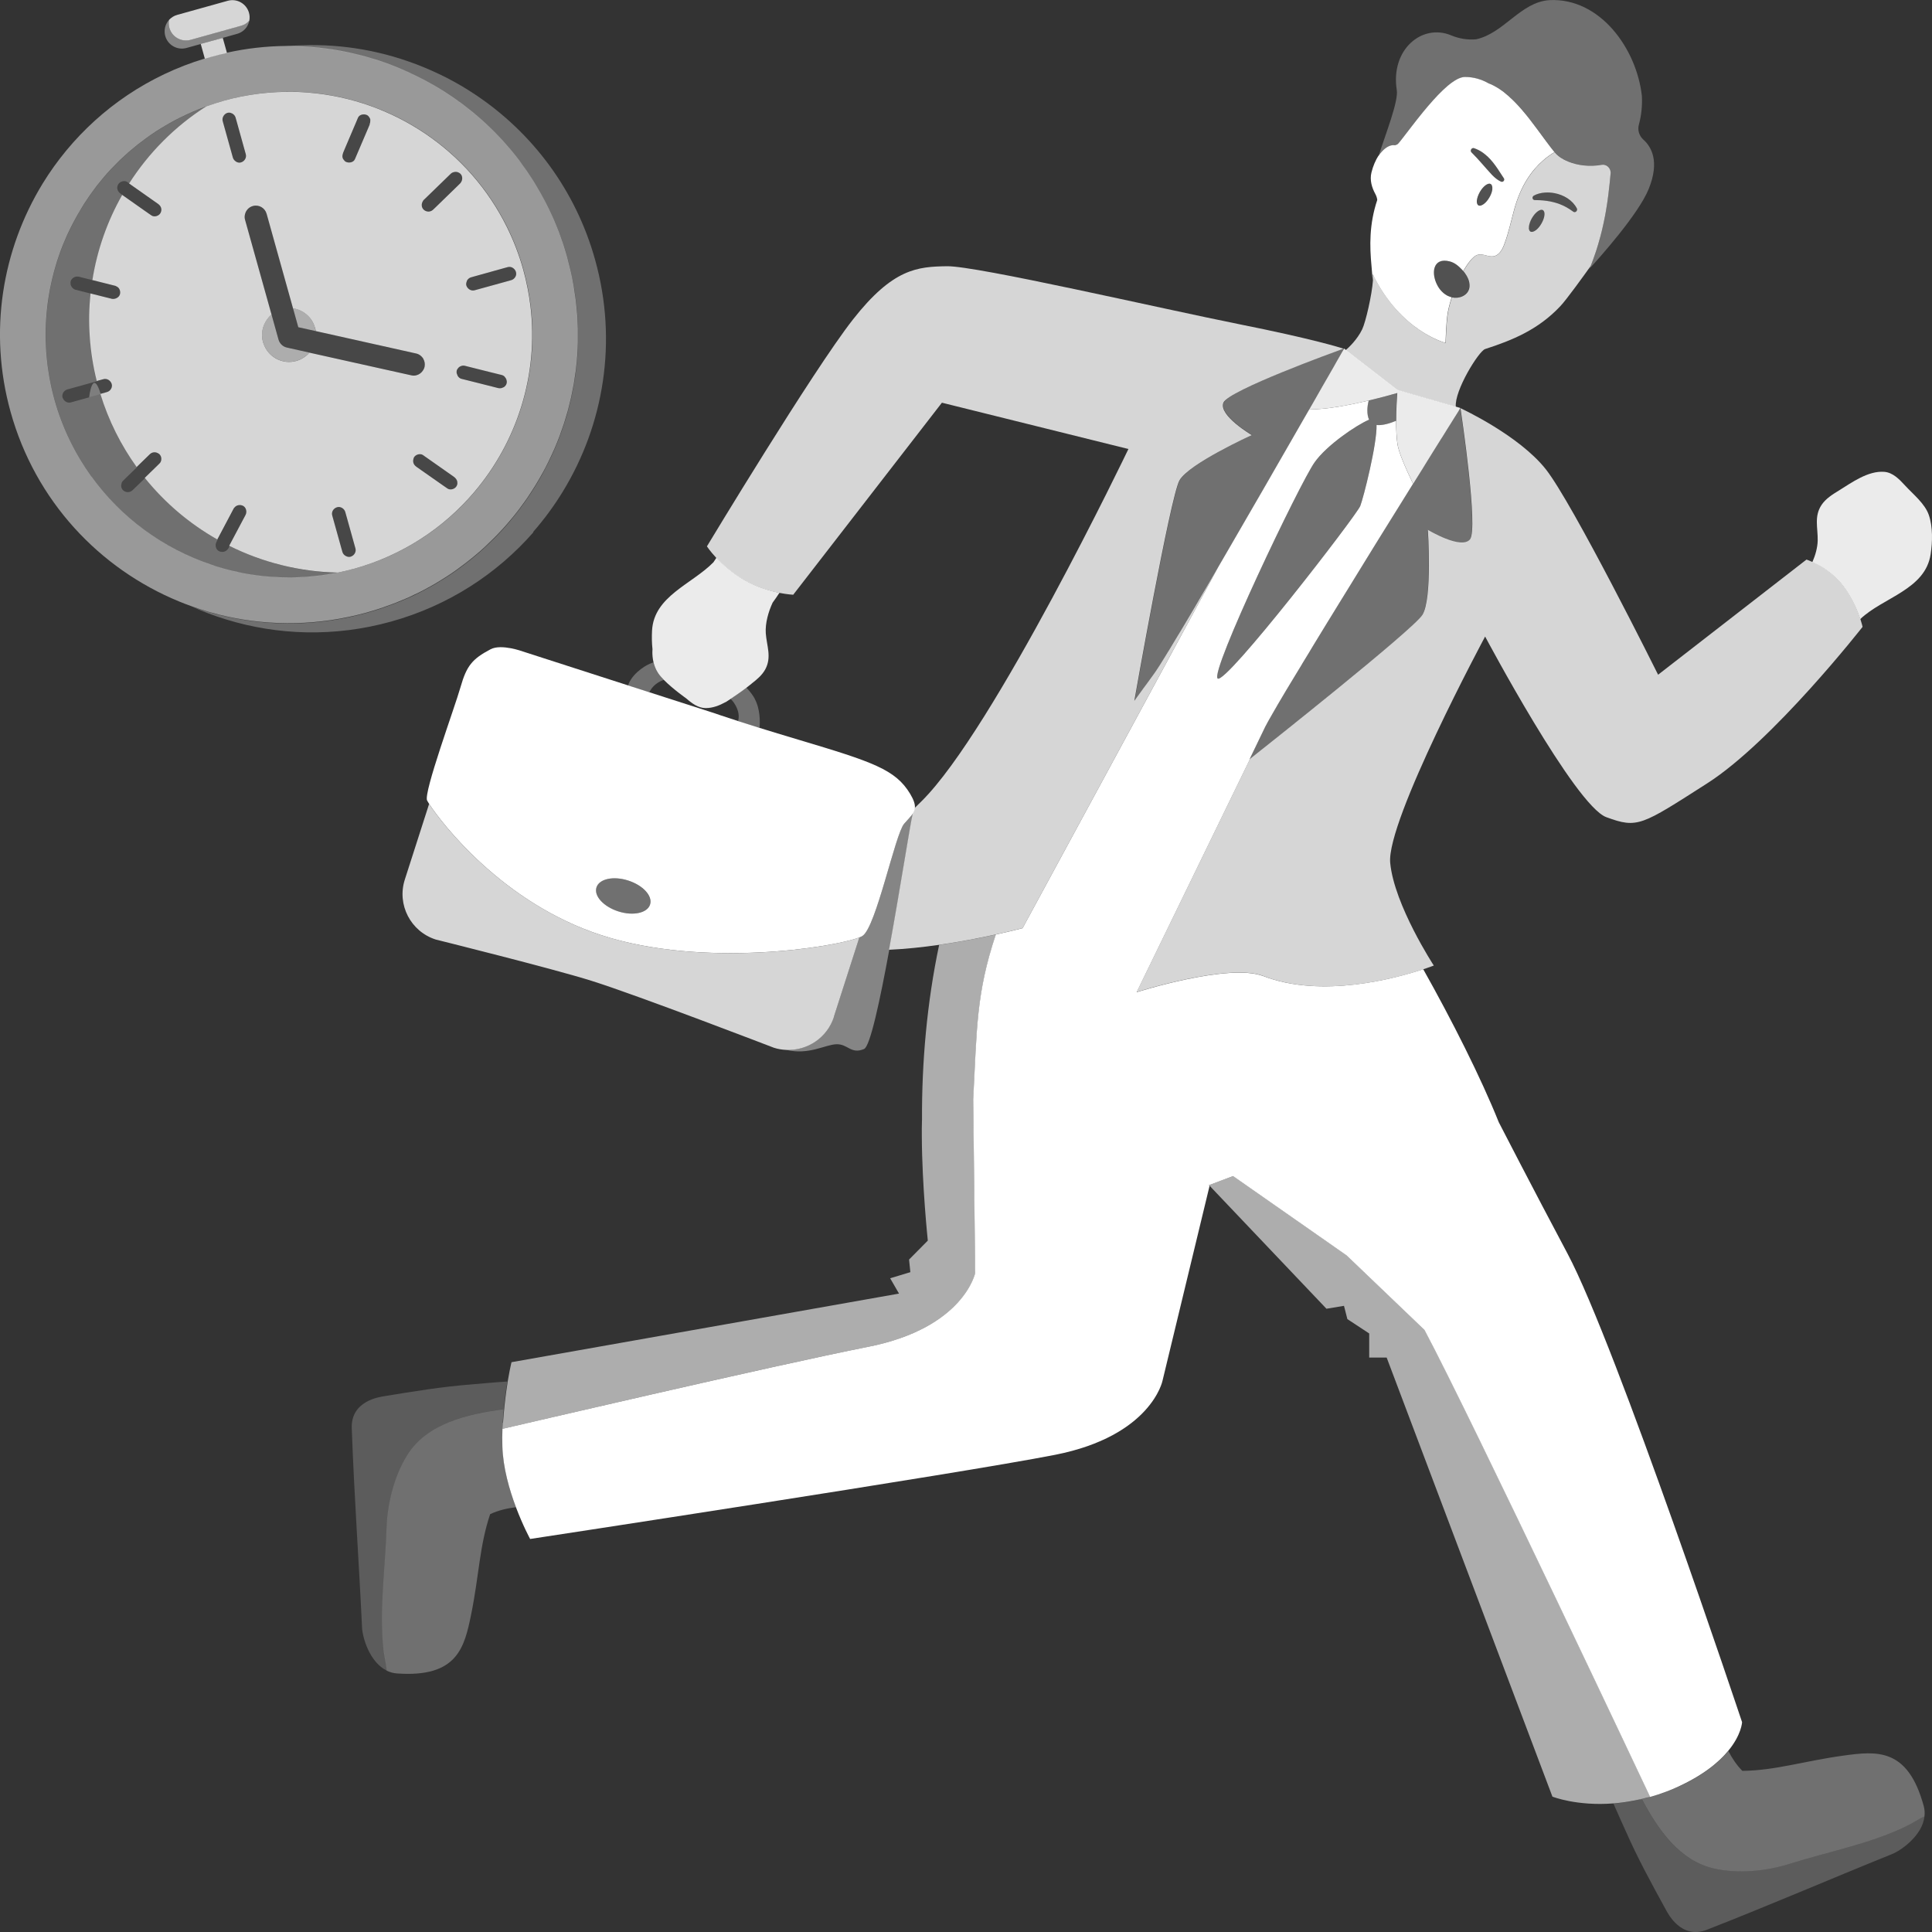 <svg viewBox="0 0 300 300" xmlns="http://www.w3.org/2000/svg"><rect x="0" y="0" width="300" height="300" fill="#333333" stroke="none"/><g fill="#fff"><path d="m 214.66 23.48 c .32 -.34 .65 -.59 .99 -.75 s .67 -.22 .99 -.16 c .04 .01 .37 -.11 .48 -.24 .19 -.21 .44 -.53 .75 -.93 .77 -1 1.88 -2.49 3.12 -3.99 .99 -1.2 2.05 -2.42 3.07 -3.39 s 2.01 -1.71 2.84 -1.96 c .21 -.06 .41 -.1 .59 -.1 1.38 .01 2.6 .38 3.7 1 .27 .1 .54 .23 .8 .36 .08 .04 .15 .09 .23 .13 .19 .1 .37 .21 .56 .33 .09 .06 .18 .13 .27 .19 .17 .11 .33 .23 .49 .35 .09 .07 .18 .15 .26 .22 .16 .13 .32 .26 .48 .4 .08 .07 .16 .15 .24 .23 .16 .15 .32 .29 .48 .45 .08 .08 .15 .16 .23 .23 .16 .16 .32 .32 .47 .49 .07 .08 .14 .16 .21 .23 .16 .17 .32 .35 .47 .53 .06 .07 .12 .14 .18 .22 .16 .19 .32 .38 .48 .57 .05 .06 .1 .12 .15 .19 .17 .21 .33 .41 .49 .62 .03 .04 .05 .07 .08 .11 1.15 1.49 2.19 2.97 3.09 4.13 .03 .04 .07 .09 .1 .13 .11 .14 .22 .28 .33 .41 .06 .08 .13 .16 .19 .23 .46 .54 1.18 1.01 2.04 1.37 1.45 .59 3.32 .84 5.2 .5 .68 -.13 1.29 .4 1.38 1.06 .01 .09 .02 .19 .01 .29 -.01 .05 -.01 .11 -.02 .16 -.07 .74 -.16 1.76 -.32 2.99 v .03 c -.03 .26 -.07 .52 -.11 .8 v .03 c -.04 .27 -.08 .54 -.12 .82 0 .02 -.01 .04 -.01 .06 -.04 .26 -.09 .53 -.13 .8 -.01 .05 -.02 .09 -.02 .13 -.05 .27 -.1 .55 -.15 .83 -.01 .05 -.02 .09 -.03 .14 -.05 .27 -.11 .55 -.17 .84 -.01 .06 -.02 .12 -.04 .18 -.06 .28 -.13 .56 -.19 .84 -.02 .07 -.03 .14 -.05 .21 -.07 .27 -.14 .55 -.21 .83 -.02 .08 -.04 .17 -.07 .25 -.07 .27 -.15 .55 -.23 .82 -.03 .1 -.05 .19 -.08 .28 -.08 .27 -.17 .54 -.25 .81 -.03 .1 -.06 .21 -.1 .31 -.09 .27 -.18 .54 -.28 .8 -.04 .11 -.08 .22 -.12 .34 -.09 .26 -.19 .52 -.29 .78 -.04 .1 -.07 .2 -.11 .3 0 0 0 .01 -.01 .01 -.03 .08 -.06 .16 -.1 .25 0 0 -.07 .1 -.19 .27 1.67 -1.82 7.71 -8.56 9.31 -12.5 1.76 -4.33 .37 -6.59 -.82 -7.65 -.65 -.58 -.94 -1.48 -.71 -2.32 .4 -1.47 .55 -2.98 .47 -4.46 -.8 -7.34 -6.5 -15.29 -14.36 -14.89 -4.47 .29 -7.03 5.12 -11.37 6.08 -1.3 .12 -2.64 -.09 -3.88 -.61 -4.51 -1.89 -9.45 2.19 -8.45 8.5 .28 1.73 -1.69 6.68 -2.83 10.24 0 .01 0 .01 -.01 .02 .19 -.29 .4 -.55 .61 -.77 z" opacity=".3"/><path d="m 260.15 277.64 c -1.79 .8 -3.54 1.34 -5.2 1.72 2.58 4.89 5.93 9.59 11.17 10.78 3.69 .84 8.16 .42 11.76 -.72 5.97 -1.89 12.26 -3.05 17.95 -5.76 1.18 -.56 2.08 -1.21 2.99 -1.6 h .01 c .06 -.52 .04 -1.05 -.11 -1.6 -2.47 -9.13 -7.34 -8.55 -12.48 -7.85 -6.13 .84 -10.54 2.31 -15.69 2.37 -.89 -.9 -1.59 -1.96 -2.17 -3.08 -1.49 1.79 -3.99 3.87 -8.22 5.75 z" opacity=".3"/><path d="m 78.03 221.88 c -.02 0 -.03 .01 -.03 .01 .02 -.34 .04 -.67 .07 -.99 .04 -.72 .09 -1.41 .15 -2.08 -5.82 .77 -11.94 2.26 -14.98 7.12 -2.01 3.2 -3.1 7.54 -3.21 11.32 -.19 6.25 -1.17 12.56 -.49 18.81 .14 1.29 .46 2.36 .52 3.35 v .01 c .47 .22 .98 .38 1.55 .42 9.45 .69 10.51 -4.09 11.55 -9.16 1.23 -6.05 1.3 -10.7 2.95 -15.57 1.26 -.6 2.63 -.91 4.01 -1.08 -1.01 -2.69 -2.01 -6.13 -2.1 -9.44 -.03 -.92 -.02 -1.83 .01 -2.71 z" opacity=".3"/><path d="m 213.15 42.57 c 4.28 8.88 11.31 10.67 11.31 10.67 s .08 -3.08 .33 -4.61 c .12 -.74 .35 -1.59 .63 -2.47 -.22 -.05 -.42 -.13 -.61 -.22 -.02 -.01 -.05 -.02 -.07 -.03 -.18 -.1 -.35 -.21 -.52 -.34 -.03 -.02 -.06 -.05 -.08 -.07 -.16 -.13 -.3 -.28 -.44 -.44 -.02 -.02 -.04 -.05 -.06 -.07 -.14 -.17 -.26 -.35 -.37 -.54 -.03 -.06 -.06 -.12 -.09 -.17 -.06 -.12 -.12 -.23 -.17 -.35 -.35 -.83 -.46 -1.72 -.24 -2.39 .27 -.82 1.01 -1.3 2.35 -.95 .38 .1 .73 .28 1.05 .51 .16 .12 .31 .24 .46 .38 s .28 .28 .42 .42 c .05 .06 .11 .12 .16 .19 .38 -.66 .78 -1.26 1.19 -1.73 .3 -.35 .65 -.69 1.1 -.81 .8 -.2 1.62 .39 2.43 .24 .83 -.15 1.32 -.99 1.62 -1.78 .69 -1.8 1.08 -3.69 1.59 -5.55 1.02 -3.67 2.69 -6 4.46 -7.54 .59 -.52 1.19 -.94 1.78 -1.3 -.04 -.05 -.08 -.1 -.12 -.15 -.11 -.13 -.22 -.27 -.33 -.41 -.03 -.04 -.07 -.08 -.1 -.13 -.9 -1.16 -1.94 -2.64 -3.09 -4.13 -.03 -.04 -.05 -.07 -.08 -.11 -.16 -.21 -.33 -.41 -.49 -.62 -.05 -.06 -.1 -.12 -.15 -.19 -.16 -.19 -.32 -.38 -.48 -.57 -.06 -.07 -.12 -.14 -.18 -.22 -.16 -.18 -.31 -.35 -.47 -.53 -.07 -.08 -.14 -.16 -.21 -.23 -.16 -.17 -.32 -.33 -.47 -.49 -.08 -.08 -.15 -.16 -.23 -.23 -.16 -.16 -.32 -.3 -.48 -.45 -.08 -.07 -.16 -.15 -.24 -.23 -.16 -.14 -.32 -.27 -.48 -.4 -.09 -.07 -.17 -.15 -.26 -.22 -.16 -.13 -.33 -.24 -.49 -.35 -.09 -.06 -.18 -.13 -.27 -.19 -.18 -.12 -.37 -.22 -.56 -.33 -.08 -.04 -.15 -.09 -.23 -.13 -.26 -.14 -.53 -.26 -.8 -.36 -1.1 -.62 -2.31 -1 -3.7 -1 -.19 0 -.39 .03 -.59 .1 -.83 .25 -1.82 .99 -2.84 1.96 s -2.08 2.19 -3.07 3.39 c -1.23 1.5 -2.34 2.99 -3.12 3.99 -.31 .4 -.56 .72 -.75 .93 -.11 .12 -.43 .24 -.48 .24 -.32 -.06 -.66 0 -.99 .16 -.34 .16 -.67 .41 -.99 .75 -.21 .22 -.42 .48 -.61 .77 0 -.01 0 -.01 .01 -.02 .01 -.03 .02 -.05 .03 -.08 -.47 .73 -.86 1.63 -1.11 2.64 -.3 1.2 .08 2.38 .59 3.32 .19 .35 .28 .66 .31 .95 -1.26 3.77 -1.19 7.17 -.89 10.29 .07 .75 .13 1.47 .18 2.17 .03 -.39 .03 -.73 -.01 -.96 z m 18.59 -13.22 c -.01 .09 -.03 .19 -.05 .3 -.07 .31 -.21 .66 -.41 1 -.07 .11 -.14 .22 -.21 .33 -.26 .37 -.55 .65 -.83 .81 -.17 .1 -.33 .16 -.48 .15 -.01 0 -.01 0 -.02 0 -.06 -.01 -.12 -.02 -.17 -.05 -.2 -.12 -.28 -.41 -.24 -.78 s .2 -.84 .46 -1.3 c .07 -.11 .14 -.22 .21 -.33 .51 -.72 1.13 -1.11 1.48 -.91 .15 .09 .23 .27 .25 .52 .01 .08 0 .17 -.01 .27 z m -3.23 -6.25 c .03 -.03 .06 -.05 .1 -.07 s .08 -.03 .12 -.04 .09 0 .14 .01 c .27 .09 .53 .2 .78 .33 .46 .24 .87 .55 1.25 .9 .03 .03 .07 .05 .1 .08 .01 .01 .02 .02 .03 .03 .6 .57 1.11 1.25 1.58 1.95 .32 .47 .62 .95 .92 1.41 .06 .1 .06 .22 .01 .33 -.08 .18 -.3 .26 -.48 .17 -.27 -.13 -.52 -.28 -.74 -.46 -.23 -.18 -.43 -.37 -.63 -.57 -.53 -.57 -1.05 -1.17 -1.58 -1.77 s -1.06 -1.19 -1.61 -1.73 c -.04 -.03 -.06 -.07 -.08 -.11 -.04 -.08 -.04 -.16 -.03 -.24 0 -.02 .01 -.03 .02 -.05 .02 -.07 .06 -.13 .1 -.17 z"/><path d="m 231.51 28.56 c -.35 -.2 -.98 .19 -1.48 .91 -.07 .1 -.14 .21 -.21 .33 -.27 .46 -.42 .92 -.46 1.3 s .04 .67 .24 .78 c .05 .03 .11 .05 .17 .05 h .02 c .14 .01 .3 -.05 .48 -.15 .27 -.16 .56 -.44 .83 -.81 .07 -.1 .14 -.21 .21 -.33 .2 -.34 .34 -.69 .41 -1 .03 -.1 .04 -.2 .05 -.3 .01 -.09 .01 -.18 .01 -.27 -.01 -.25 -.09 -.43 -.25 -.52 z" opacity=".15"/><path d="m 237.65 35.95 c .2 .12 .49 .04 .8 -.19 .23 -.17 .47 -.42 .69 -.72 .07 -.1 .14 -.21 .21 -.33 .4 -.69 .55 -1.38 .44 -1.79 -.04 -.13 -.11 -.24 -.21 -.3 s -.22 -.06 -.35 -.04 c -.12 .03 -.24 .09 -.37 .17 -.26 .17 -.53 .43 -.77 .78 -.07 .1 -.14 .21 -.21 .33 s -.13 .23 -.18 .34 c -.11 .23 -.18 .45 -.23 .66 -.05 .2 -.07 .39 -.06 .55 v .01 c .01 .25 .09 .43 .25 .52 z" opacity=".15"/><path d="m 238.27 31.07 c .28 0 .55 .01 .82 .02 1.45 .08 2.78 .37 4.03 1.05 .39 .21 .77 .44 1.14 .73 .08 .06 .17 .08 .25 .07 .04 -.01 .08 -.02 .12 -.04 s .07 -.04 .1 -.07 c .01 -.01 .01 -.01 .01 -.02 .04 -.04 .07 -.08 .09 -.13 .04 -.1 .05 -.21 -.01 -.32 -.67 -1.29 -2.04 -2.1 -3.48 -2.37 -.48 -.09 -.97 -.12 -1.44 -.09 -.63 .04 -1.26 .19 -1.81 .5 -.17 .1 -.23 .32 -.13 .49 .06 .11 .17 .17 .29 .18 z" opacity=".15"/><path d="m 228.43 23.56 c .02 .04 .05 .08 .08 .11 .55 .54 1.08 1.13 1.61 1.73 s 1.05 1.2 1.58 1.77 c .2 .2 .4 .4 .63 .57 .23 .18 .47 .34 .74 .46 .18 .08 .39 .01 .48 -.17 .05 -.11 .04 -.23 -.01 -.33 -.3 -.46 -.6 -.93 -.92 -1.41 -.47 -.69 -.99 -1.37 -1.58 -1.95 -.01 -.01 -.02 -.02 -.03 -.03 -.03 -.03 -.07 -.05 -.1 -.08 -.38 -.35 -.79 -.66 -1.25 -.9 -.25 -.13 -.51 -.24 -.78 -.33 -.05 -.01 -.09 -.02 -.14 -.01 -.04 0 -.08 .02 -.12 .04 s -.07 .04 -.1 .07 c -.05 .05 -.08 .11 -.1 .17 -.01 .02 -.01 .03 -.02 .05 -.02 .08 -.01 .16 .03 .24 z" opacity=".15"/><path d="m 226.63 41.48 c -.15 -.14 -.3 -.26 -.46 -.38 -.32 -.23 -.67 -.41 -1.05 -.51 -1.34 -.36 -2.08 .13 -2.35 .95 -.22 .67 -.11 1.56 .24 2.39 .05 .12 .11 .24 .17 .35 .03 .06 .06 .12 .09 .17 .11 .19 .24 .37 .37 .54 .02 .02 .04 .05 .06 .07 .13 .16 .28 .31 .44 .44 .03 .02 .06 .05 .08 .07 .16 .13 .33 .25 .52 .34 .02 .01 .05 .02 .07 .03 .19 .1 .4 .18 .61 .22 .14 .03 .28 .05 .42 .06 .57 .04 1.14 -.12 1.58 -.44 .4 -.3 .69 -.73 .74 -1.3 .02 -.21 0 -.41 -.04 -.61 0 -.02 0 -.04 -.01 -.06 -.04 -.19 -.1 -.38 -.18 -.57 -.01 -.02 -.02 -.04 -.03 -.06 -.08 -.19 -.18 -.37 -.29 -.54 -.01 -.01 -.02 -.03 -.03 -.04 -.12 -.18 -.25 -.35 -.38 -.52 -.05 -.06 -.11 -.13 -.16 -.19 -.13 -.15 -.27 -.29 -.42 -.42 z" opacity=".15"/><path d="m 119.99 93.54 c -.69 1.48 -1.18 3.24 -1.08 4.79 .14 1.96 .95 3.7 -.08 5.61 -.49 .89 -1.28 1.56 -2.09 2.18 v .01 c -.24 .2 -.52 .42 -.82 .65 -.82 .63 -1.79 1.29 -2.45 1.73 -.29 .19 -.52 .34 -.65 .43 -.08 .05 -.13 .08 -.13 .08 h -.02 c -.98 .54 -2.01 .93 -3.08 .93 -1.15 .01 -2.15 -.73 -3.04 -1.51 0 0 -2.07 -1.45 -3.48 -2.88 -.35 -.36 -.67 -.72 -.89 -1.06 -.36 -.54 -.57 -1.12 -.7 -1.65 -.15 -.62 -.18 -1.19 -.18 -1.56 0 -.29 .02 -.46 .02 -.46 -.11 -1 -.12 -2.01 -.07 -2.93 .3 -5.33 6.17 -7.17 9.53 -10.59 .15 -.23 .31 -.47 .47 -.71 .96 1.04 2.4 2.35 4.29 3.44 1.97 1.14 4.01 1.71 5.49 2.01 -.34 .53 -.69 1.02 -1.03 1.49 z" opacity=".9"/><path d="m 299.79 86.04 c .29 -1.9 .35 -4.22 -.28 -6.06 -.61 -1.79 -2.44 -3.22 -3.72 -4.62 -.88 -.96 -1.88 -1.98 -3.17 -2.09 -2.53 -.22 -5.11 1.68 -7.13 2.93 -.98 .6 -1.99 1.24 -2.63 2.19 -1.21 1.8 -.56 3.61 -.61 5.58 -.03 1.07 -.35 2.22 -.82 3.3 1.21 .54 3.35 1.73 4.88 3.84 1.38 1.89 2.15 3.81 2.55 5.02 3.59 -3.4 10.1 -4.57 10.93 -10.08 z" opacity=".9"/><path d="m 217 60.58 l 9.06 2.61 c -.26 -2.51 3.56 -8.67 4.55 -8.99 4.23 -1.37 8.23 -2.99 11.68 -6.66 .99 -1.05 3.68 -4.79 4.7 -6.22 .04 -.1 .08 -.2 .12 -.3 .1 -.26 .2 -.52 .29 -.78 .04 -.11 .08 -.22 .12 -.34 .09 -.27 .19 -.54 .28 -.8 .03 -.1 .07 -.21 .1 -.31 .09 -.27 .17 -.54 .25 -.81 .03 -.1 .05 -.19 .08 -.28 .08 -.28 .16 -.55 .23 -.82 .02 -.08 .04 -.17 .07 -.25 .07 -.28 .14 -.56 .21 -.83 .02 -.07 .03 -.14 .05 -.21 .07 -.28 .13 -.56 .19 -.84 .01 -.06 .03 -.12 .04 -.18 .06 -.28 .12 -.56 .17 -.84 .01 -.05 .02 -.09 .03 -.14 .05 -.28 .11 -.56 .15 -.83 .01 -.05 .02 -.09 .02 -.13 .05 -.27 .09 -.54 .13 -.8 0 -.02 .01 -.04 .01 -.06 .04 -.28 .09 -.55 .12 -.82 0 -.01 0 -.02 0 -.03 .04 -.27 .07 -.54 .11 -.8 0 -.01 0 -.02 0 -.03 .16 -1.23 .25 -2.25 .32 -2.99 .01 -.05 .01 -.11 .02 -.16 .01 -.1 .01 -.2 -.01 -.29 -.09 -.66 -.7 -1.18 -1.38 -1.06 -1.88 .34 -3.76 .09 -5.2 -.5 -.87 -.35 -1.58 -.83 -2.04 -1.37 -.02 -.03 -.05 -.06 -.07 -.09 -.59 .36 -1.19 .79 -1.78 1.3 -1.77 1.55 -3.45 3.88 -4.46 7.54 -.51 1.85 -.9 3.75 -1.59 5.55 -.3 .78 -.79 1.63 -1.62 1.78 -.81 .15 -1.63 -.44 -2.43 -.24 -.45 .11 -.8 .46 -1.1 .81 -.41 .48 -.81 1.08 -1.19 1.73 .14 .16 .27 .34 .38 .52 .01 .01 .02 .03 .03 .04 .11 .17 .21 .35 .29 .54 .01 .02 .02 .04 .03 .06 .08 .19 .14 .37 .18 .57 0 .02 .01 .04 .01 .06 .04 .2 .05 .4 .04 .61 -.05 .57 -.33 1.01 -.74 1.3 -.43 .32 -1.01 .47 -1.58 .44 -.14 -.01 -.28 -.03 -.42 -.06 -.29 .88 -.51 1.73 -.63 2.47 -.25 1.52 -.33 4.61 -.33 4.61 s -7.03 -1.8 -11.31 -10.67 c .02 .52 .02 .68 .01 .96 -.15 2.19 -1.12 6.45 -1.67 7.59 -.78 1.61 -2.09 2.83 -2.57 3.24 l 8.07 6.25 c 0 -.01 0 -.02 0 -.02 z m 21.12 -30.18 c .55 -.31 1.17 -.46 1.81 -.5 .47 -.03 .96 0 1.44 .09 1.44 .27 2.81 1.08 3.48 2.37 .06 .11 .05 .22 .01 .32 -.02 .05 -.05 .09 -.09 .13 -.01 .01 -.01 .01 -.01 .02 -.03 .03 -.07 .05 -.1 .07 s -.08 .03 -.12 .04 c -.08 .01 -.17 -.01 -.25 -.07 -.37 -.28 -.76 -.52 -1.14 -.73 -1.26 -.68 -2.59 -.97 -4.03 -1.05 -.27 -.01 -.54 -.02 -.82 -.02 -.12 -.01 -.23 -.07 -.29 -.18 -.1 -.17 -.04 -.39 .13 -.49 z m -.71 5.02 c -.01 -.16 .01 -.35 .06 -.55 .05 -.21 .13 -.43 .23 -.66 .05 -.11 .11 -.23 .18 -.34 s .14 -.22 .21 -.33 c .24 -.35 .52 -.61 .77 -.78 .13 -.08 .25 -.14 .37 -.17 .13 -.03 .25 -.02 .35 .04 s .17 .16 .21 .3 c .12 .4 -.04 1.1 -.44 1.79 -.07 .11 -.14 .22 -.21 .33 -.22 .31 -.46 .56 -.69 .72 -.31 .22 -.6 .3 -.8 .19 -.15 -.09 -.23 -.27 -.25 -.52 v -.01 z" opacity=".8"/><path d="m 196.16 151.57 c -5.32 -2.07 -19.66 2.5 -19.66 2.5 l 17.61 -36.22 c -.06 .05 -.09 .07 -.09 .07 .42 -.87 .79 -1.64 1.12 -2.32 .11 -.24 .22 -.46 .32 -.67 .31 -.65 .56 -1.16 .74 -1.53 .05 -.1 .1 -.19 .13 -.27 .04 -.09 .09 -.18 .14 -.29 .1 -.19 .23 -.42 .37 -.69 .07 -.13 .16 -.28 .24 -.43 .22 -.4 .5 -.87 .79 -1.38 .1 -.17 .2 -.35 .31 -.53 .06 -.11 .13 -.22 .19 -.34 .45 -.75 .94 -1.59 1.48 -2.5 0 0 .01 .01 .01 -.01 .18 -.3 .36 -.61 .56 -.93 .22 -.35 .43 -.71 .66 -1.09 .35 -.58 .72 -1.17 1.08 -1.78 .03 -.05 .06 -.09 .07 -.13 .35 -.58 .71 -1.16 1.08 -1.77 .06 -.09 .12 -.19 .17 -.29 .22 -.35 .43 -.71 .64 -1.06 .66 -1.08 1.34 -2.2 2.04 -3.34 .23 -.37 .47 -.76 .71 -1.15 .35 -.58 .71 -1.16 1.08 -1.76 .35 -.58 .71 -1.16 1.08 -1.75 .02 -.04 .04 -.07 .07 -.11 .68 -1.1 1.36 -2.21 2.04 -3.32 .77 -1.25 1.53 -2.49 2.29 -3.72 .25 -.39 .5 -.79 .73 -1.18 .6 -.97 1.2 -1.94 1.79 -2.88 .42 -.67 .83 -1.34 1.24 -1.99 .77 -1.24 1.51 -2.44 2.23 -3.59 -1.15 -2.4 -2.22 -4.85 -2.42 -6.13 -.16 -1.03 -.21 -2.36 -.21 -3.65 -.92 .38 -2.14 .77 -3.04 .65 .08 2.99 -2.03 11.31 -2.53 12.58 -.6 1.49 -20.88 27.76 -22.14 26.79 -1.25 -.98 12.73 -30.3 15.05 -33.57 1.87 -2.65 6.48 -5.78 8.46 -6.62 -.37 -.8 -.32 -2.02 -.05 -2.98 -1.82 .43 -3.91 .87 -5.84 1.13 -1.16 .16 -2.31 .24 -3.41 .27 -.09 .15 -.17 .3 -.26 .45 -.27 .46 -.54 .94 -.82 1.42 -.79 1.39 -1.64 2.86 -2.51 4.37 -.39 .67 -.78 1.35 -1.17 2.03 -.55 .96 -1.12 1.94 -1.69 2.94 -.23 .39 -.47 .8 -.69 1.2 -.72 1.26 -1.46 2.52 -2.19 3.78 -.65 1.12 -1.3 2.25 -1.95 3.37 -.02 .05 -.04 .08 -.07 .12 -.35 .6 -.69 1.19 -1.03 1.78 -.36 .61 -.69 1.2 -1.04 1.79 -.23 .39 -.46 .78 -.68 1.17 l -30.4 56.11 s -1.61 .43 -4.16 .99 c -3.08 9.23 -2.92 14.65 -3.51 25.6 l .31 26.95 s -1.76 8.55 -16.66 11.48 c -14.69 2.9 -55.63 12.47 -56.75 12.73 -.03 .88 -.04 1.79 -.01 2.71 .09 3.31 1.09 6.75 2.1 9.44 1.1 2.92 2.21 4.95 2.21 4.95 s 66.64 -10.14 81.53 -13.07 c 14.9 -2.94 16.66 -11.48 16.66 -11.48 l 7.31 -30.27 -.11 -.11 3.76 -1.42 17.63 12.32 12.09 11.57 c 7.59 14.28 35.03 72.5 35.03 72.5 -.85 .25 -1.67 .43 -2.47 .59 .39 -.07 .78 -.15 1.17 -.24 1.67 -.38 3.41 -.93 5.2 -1.72 4.22 -1.87 6.73 -3.95 8.22 -5.75 2.09 -2.52 2.17 -4.47 2.17 -4.47 s -19.51 -58.47 -27.1 -72.75 c -5.38 -10.11 -10.68 -20.41 -10.68 -20.41 -2.78 -6.94 -7.31 -15.9 -11.73 -23.76 -4.19 1.39 -15.76 4.59 -24.87 1.05 v .01 z"/><path d="m 59.55 256.06 c -.69 -6.25 .3 -12.56 .49 -18.81 .11 -3.77 1.2 -8.12 3.21 -11.32 3.05 -4.85 9.17 -6.35 14.98 -7.12 .15 -1.64 .36 -3.11 .56 -4.29 -2.1 .13 -4.39 .35 -5.57 .45 -4.55 .35 -9.05 1.09 -13.55 1.83 -.7 .12 -5.21 .7 -5.05 4.98 .41 11.11 1.07 19.87 1.6 30.97 .07 1.5 1.16 5.38 3.86 6.67 v -.01 c -.06 -.99 -.38 -2.06 -.52 -3.35 z" opacity=".2"/><path d="m 295.82 283.66 c -5.69 2.71 -11.97 3.87 -17.95 5.76 -3.6 1.14 -8.07 1.55 -11.76 .72 -5.24 -1.19 -8.59 -5.89 -11.17 -10.78 -.4 .09 -.79 .17 -1.17 .24 -1.14 .23 -2.22 .37 -3.24 .45 .73 1.69 1.51 3.38 1.93 4.32 1.83 4.17 4.02 8.17 6.21 12.16 .34 .62 2.39 4.68 6.38 3.12 10.36 -4.06 18.43 -7.58 28.75 -11.75 1.4 -.56 4.7 -2.87 5.03 -5.84 h -.01 c -.92 .39 -1.82 1.04 -2.99 1.6 z" opacity=".2"/><path d="m 78.08 220.89 c -.02 .33 -.05 .65 -.07 .99 0 0 .01 0 .03 -.01 1.11 -.26 42.05 -9.84 56.75 -12.73 14.9 -2.94 16.66 -11.48 16.66 -11.48 l -.31 -26.95 c .59 -10.95 .42 -16.37 3.51 -25.6 -2.33 .51 -5.45 1.13 -8.82 1.61 -1.9 8.96 -2.71 18.32 -2.66 27.18 0 .06 -.01 .11 -.01 .16 -.02 .77 -.03 1.56 -.02 2.36 .03 7.71 .93 16.22 .93 16.22 l -2.91 2.94 v .01 l .2 1.95 -3.14 .95 .01 .01 1.37 2.37 h -.01 l -60.16 10.65 s -.12 .46 -.29 1.32 c -.3 1.5 -.75 4.25 -1.03 8.08 z" opacity=".6"/><path d="m 256.24 279 s -27.43 -58.23 -35.03 -72.5 l -12.09 -11.57 -17.63 -12.32 -3.76 1.42 .11 .11 18.13 19.08 .12 -.02 2.6 -.43 .01 .02 .52 2.04 3.39 2.23 v 3.74 h 2.71 l 25.74 68.18 s 3.76 1.5 9.49 1.05 c 1.02 -.08 2.11 -.23 3.24 -.45 .8 -.16 1.62 -.35 2.47 -.59 z" opacity=".6"/><path d="m 216.96 61.05 c -.01 0 -.03 0 -.08 .01 -.78 .23 -2.4 .68 -4.35 1.14 -.27 .96 -.32 2.18 .05 2.98 -1.98 .85 -6.58 3.98 -8.46 6.62 -2.32 3.27 -16.3 32.59 -15.05 33.57 1.26 .97 21.53 -25.29 22.14 -26.79 .51 -1.26 2.61 -9.58 2.53 -12.58 .9 .12 2.12 -.27 3.04 -.65 .01 -1.79 .11 -3.51 .17 -4.31 z" opacity=".3"/><path d="m 281.43 87.26 c -.56 -.25 -.92 -.37 -.92 -.37 l -23.04 17.88 s -13.22 -26.58 -17.45 -31.92 c -4.15 -5.23 -12.9 -9.31 -13.24 -9.47 .16 1.03 2.8 18.78 1.47 20.38 -1.36 1.64 -6.53 -1.48 -6.53 -1.48 s .72 10.73 -.86 13.21 c -1.52 2.38 -25.13 21.06 -26.75 22.34 l -17.61 36.22 s 14.34 -4.56 19.66 -2.5 c 9.11 3.54 20.68 .34 24.87 -1.05 1.02 -.34 1.61 -.57 1.61 -.57 s -6.15 -9.41 -6.77 -15.95 c -.61 -6.54 14.74 -35.14 14.74 -35.14 s 13.95 26.26 18.82 28.05 5.43 1.29 15.66 -5.25 24.13 -24.3 24.13 -24.3 -.1 -.48 -.35 -1.25 c -.4 -1.21 -1.17 -3.13 -2.55 -5.02 -1.53 -2.11 -3.68 -3.29 -4.88 -3.84 z" opacity=".8"/><path d="m 208.58 54.36 c -.03 .04 -.06 .1 -.09 .15 l -.62 1.08 c -.03 .06 -.06 .11 -.09 .16 -.16 .29 -.36 .61 -.55 .97 -.07 .12 -.14 .24 -.21 .37 -.11 .2 -.22 .38 -.34 .59 -.2 .35 -.4 .71 -.63 1.1 -.04 .07 -.08 .14 -.13 .22 -.19 .34 -.4 .69 -.61 1.06 -.22 .39 -.46 .81 -.7 1.23 -.28 .5 -.58 1.02 -.89 1.56 -.14 .24 -.28 .49 -.43 .74 1.1 -.03 2.25 -.11 3.41 -.27 1.93 -.26 4.02 -.7 5.84 -1.13 1.94 -.46 3.56 -.91 4.35 -1.14 .03 -.01 .05 -.02 .08 -.02 v .01 c -.06 .8 -.17 2.52 -.17 4.31 0 1.29 .05 2.62 .21 3.65 .2 1.28 1.27 3.74 2.42 6.13 .14 -.23 .29 -.46 .43 -.69 .3 -.47 .59 -.94 .87 -1.39 .24 -.4 .5 -.79 .72 -1.17 .33 -.53 .65 -1.04 .95 -1.53 .25 -.41 .51 -.82 .75 -1.2 .23 -.36 .44 -.71 .65 -1.04 .05 -.08 .09 -.15 .14 -.21 .24 -.39 .46 -.73 .67 -1.08 .13 -.2 .24 -.39 .36 -.58 .08 -.12 .15 -.25 .23 -.36 .22 -.35 .42 -.67 .59 -.95 .07 -.13 .15 -.25 .23 -.36 .2 -.32 .35 -.57 .48 -.77 .06 -.09 .11 -.17 .14 -.24 .06 -.08 .09 -.14 .11 -.18 l -.02 -.04 -.65 -.19 -9.06 -2.61 s 0 .02 0 .02 l -8.07 -6.25 -.23 -.18 -.08 .14 c -.01 .02 -.02 .03 -.03 .06 z" opacity=".9"/><path d="m 158.79 144.12 l 30.4 -56.11 c -.67 1.15 -1.33 2.28 -1.97 3.38 -.21 .36 -.42 .71 -.63 1.07 -.06 .09 -.12 .2 -.17 .29 -.36 .61 -.7 1.2 -1.04 1.79 -.02 .03 -.05 .08 -.08 .13 -.36 .61 -.71 1.21 -1.06 1.79 -.23 .38 -.44 .73 -.65 1.09 -.19 .32 -.37 .63 -.56 .93 -.01 .01 -.01 .01 -.01 .01 -.55 .91 -1.05 1.74 -1.5 2.49 -.07 .11 -.14 .23 -.21 .33 -.11 .18 -.22 .36 -.32 .53 -.31 .5 -.6 .97 -.84 1.35 -.1 .15 -.19 .29 -.27 .42 -.16 .25 -.31 .47 -.43 .65 -.07 .1 -.13 .19 -.19 .27 -.05 .07 -.11 .16 -.17 .24 -.24 .33 -.57 .79 -1 1.38 -.14 .19 -.28 .39 -.44 .59 -.44 .61 -.95 1.3 -1.51 2.08 0 0 5.58 -31.67 7.01 -34.23 1.43 -2.57 11.23 -7.03 11.23 -7.03 s -5.2 -3.06 -4.41 -5.03 c .78 -1.92 17.5 -7.97 18.65 -8.39 -.46 -.15 -4.7 -1.5 -16.21 -3.8 -12.24 -2.45 -40.77 -9.07 -45.36 -9 s -8.39 .34 -14.62 8.29 -22.66 35.21 -22.66 35.21 .49 .75 1.43 1.76 c .96 1.04 2.4 2.36 4.28 3.44 1.97 1.14 4.01 1.72 5.49 2.01 1.32 .26 2.2 .3 2.2 .3 l 23.09 -29.82 28.96 7.19 s -20.9 43.62 -32.13 54.7 c -.38 .37 -.73 .71 -1.09 1.07 -.03 .27 -.12 .52 -.26 .76 v .04 c -.48 2.12 -2.03 12.16 -3.69 21.19 2.58 -.12 5.22 -.4 7.72 -.76 3.38 -.48 6.49 -1.1 8.82 -1.61 2.55 -.56 4.16 -.99 4.16 -.99 z" opacity=".8"/><path d="m 190.01 62.51 c -.8 1.97 4.41 5.03 4.41 5.03 s -9.8 4.47 -11.23 7.03 -7.01 34.23 -7.01 34.23 c .57 -.78 1.07 -1.48 1.51 -2.08 .16 -.21 .3 -.41 .44 -.59 .42 -.58 .76 -1.05 1 -1.38 .06 -.09 .13 -.18 .17 -.24 .06 -.08 .12 -.17 .19 -.27 .12 -.18 .26 -.41 .43 -.65 .08 -.13 .17 -.27 .27 -.42 .25 -.39 .53 -.85 .84 -1.35 .11 -.17 .21 -.34 .32 -.53 .07 -.1 .13 -.22 .21 -.33 .45 -.75 .95 -1.58 1.5 -2.49 0 0 -.01 0 .01 -.01 .18 -.3 .36 -.61 .56 -.93 .21 -.36 .42 -.71 .65 -1.09 .35 -.59 .69 -1.19 1.06 -1.79 .03 -.05 .06 -.09 .08 -.13 .35 -.59 .69 -1.17 1.04 -1.79 .06 -.09 .12 -.2 .17 -.29 .21 -.36 .42 -.71 .63 -1.07 .64 -1.09 1.3 -2.22 1.97 -3.38 .22 -.38 .45 -.77 .68 -1.17 .35 -.59 .68 -1.18 1.04 -1.79 .35 -.59 .68 -1.18 1.03 -1.78 .02 -.03 .05 -.07 .07 -.12 .65 -1.12 1.3 -2.25 1.95 -3.37 .74 -1.27 1.47 -2.53 2.19 -3.78 .23 -.41 .46 -.81 .69 -1.2 .57 -.99 1.14 -1.98 1.69 -2.94 .39 -.68 .78 -1.36 1.17 -2.03 .87 -1.51 1.72 -2.98 2.51 -4.37 .28 -.49 .55 -.96 .82 -1.42 .09 -.15 .17 -.3 .26 -.45 .14 -.25 .29 -.5 .43 -.74 .31 -.54 .61 -1.06 .89 -1.56 .24 -.42 .48 -.83 .7 -1.23 .21 -.37 .42 -.73 .61 -1.06 .05 -.08 .09 -.15 .13 -.22 .23 -.39 .43 -.75 .63 -1.1 .12 -.21 .23 -.39 .34 -.59 .07 -.13 .15 -.25 .21 -.37 .2 -.36 .39 -.68 .55 -.97 .03 -.06 .06 -.11 .09 -.16 .04 -.07 .08 -.14 .12 -.21 .19 -.32 .33 -.58 .45 -.79 .02 -.03 .04 -.06 .05 -.09 .03 -.05 .06 -.11 .09 -.15 .01 -.02 .02 -.04 .03 -.06 .04 -.07 .07 -.13 .1 -.17 l .01 -.01 .01 -.02 c -.01 0 -.04 .01 -.06 .02 -1.15 .41 -17.87 6.46 -18.65 8.39 z" opacity=".3"/><path d="m 226.46 63.82 c -.13 .2 -.28 .45 -.48 .77 -.07 .11 -.15 .23 -.23 .36 -.18 .28 -.37 .6 -.59 .95 -.07 .11 -.14 .24 -.23 .36 -.12 .19 -.23 .37 -.36 .58 -.21 .34 -.43 .69 -.67 1.08 -.04 .07 -.09 .13 -.14 .21 -.21 .33 -.42 .68 -.65 1.04 -.24 .38 -.5 .79 -.75 1.2 -.31 .49 -.62 1 -.95 1.53 -.23 .38 -.48 .77 -.72 1.17 -.28 .45 -.57 .92 -.87 1.39 -.14 .22 -.29 .46 -.43 .69 -.72 1.16 -1.46 2.35 -2.23 3.59 -.41 .66 -.82 1.33 -1.24 1.99 -.59 .94 -1.18 1.9 -1.79 2.88 -.24 .39 -.48 .79 -.73 1.18 -.77 1.23 -1.53 2.47 -2.29 3.72 -.68 1.1 -1.36 2.21 -2.04 3.32 -.03 .04 -.05 .08 -.07 .11 -.36 .59 -.72 1.17 -1.08 1.75 -.37 .6 -.73 1.18 -1.08 1.76 -.24 .39 -.47 .78 -.71 1.15 -.7 1.14 -1.38 2.26 -2.04 3.34 -.22 .35 -.43 .71 -.64 1.06 -.06 .09 -.12 .19 -.17 .29 -.37 .6 -.72 1.18 -1.08 1.77 -.02 .04 -.05 .08 -.07 .13 -.36 .61 -.73 1.2 -1.08 1.78 -.23 .38 -.44 .74 -.66 1.09 -.19 .32 -.38 .63 -.56 .93 0 .02 -.01 .01 -.01 .01 -.54 .91 -1.03 1.75 -1.48 2.5 -.07 .12 -.14 .23 -.19 .34 -.11 .18 -.21 .36 -.31 .53 -.3 .51 -.57 .99 -.79 1.38 -.08 .15 -.17 .31 -.24 .43 -.14 .26 -.27 .5 -.37 .69 -.06 .11 -.11 .21 -.14 .29 -.04 .07 -.09 .17 -.13 .27 -.18 .37 -.43 .88 -.74 1.53 -.1 .21 -.21 .43 -.32 .67 -.32 .68 -.7 1.45 -1.12 2.32 0 0 .04 -.03 .09 -.07 1.63 -1.28 25.23 -19.96 26.75 -22.34 1.58 -2.48 .86 -13.21 .86 -13.21 s 5.17 3.12 6.53 1.48 c 1.33 -1.6 -1.31 -19.35 -1.47 -20.38 0 -.01 -.01 -.04 -.01 -.05 l -.02 .02 -.01 .01 c 0 .01 -.02 .03 -.02 .03 -.03 .05 -.06 .1 -.11 .18 -.04 .07 -.09 .15 -.14 .24 z" opacity=".3"/><path d="m 141.79 126.25 c -.3 .51 -.82 1 -1.41 1.67 -1.4 1.64 -4.33 16.01 -6.45 17.4 -.11 .07 -.28 .15 -.5 .24 l -3.96 12.33 c -1.04 3.25 -4.13 5.27 -7.39 5.13 3.53 .85 6.02 -.81 7.8 -.87 s 2.25 1.6 4.29 .74 c .95 -.4 2.47 -7.52 3.92 -15.42 1.65 -9.03 3.21 -19.07 3.69 -21.19 0 -.01 0 -.03 0 -.04 z" opacity=".4"/><path d="m 103.07 105.56 c -.36 -.36 -.67 -.73 -.9 -1.06 -.36 -.54 -.57 -1.12 -.7 -1.65 -1.08 .37 -1.85 .92 -2.48 1.48 -.9 .81 -1.31 1.62 -1.48 2.11 l 3.32 1.07 c .25 -.56 .86 -1.45 2.23 -1.94 z" opacity=".3"/><path d="m 117.2 108.5 c -.29 -.53 -.72 -1.12 -1.3 -1.72 -.82 .62 -1.79 1.29 -2.46 1.73 .01 .01 .01 .02 .02 .02 .21 .21 .39 .42 .53 .63 .87 1.31 .77 2.3 .61 2.82 .92 .3 2.02 .65 3.34 1.06 .08 -.9 .13 -2.91 -.75 -4.53 z" opacity=".3"/><path d="m 129.48 157.89 l 3.96 -12.33 c -3.88 1.54 -24.28 4.82 -40.11 -.36 -15.36 -5.02 -24.82 -17.47 -26.7 -20.36 l -3.77 11.74 c -1.25 3.89 .9 8.06 4.8 9.31 0 0 18.27 4.54 24.25 6.43 7.18 2.26 28.25 10.37 28.25 10.37 .64 .21 1.29 .31 1.94 .34 3.26 .14 6.34 -1.88 7.39 -5.13 z" opacity=".8"/><path d="m 93.33 145.2 c 15.84 5.17 36.24 1.89 40.11 .36 .21 -.08 .39 -.16 .5 -.24 2.11 -1.39 5.05 -15.76 6.45 -17.4 .58 -.68 1.1 -1.16 1.41 -1.67 .14 -.24 .23 -.48 .26 -.76 .06 -.56 -.14 -1.23 -.73 -2.22 -2.28 -3.78 -5.76 -4.95 -17.32 -8.4 -2.38 -.71 -4.38 -1.32 -6.05 -1.84 -1.32 -.41 -2.42 -.76 -3.34 -1.06 -2.53 -.81 -3.61 -1.2 -3.61 -1.2 l -10.16 -3.27 -3.32 -1.07 -16.35 -5.27 s -3.33 -1.23 -5.01 -.34 c -2.85 1.5 -3.72 2.58 -4.65 5.84 s -5.79 16.45 -5.2 17.64 c .05 .1 .16 .28 .32 .54 1.88 2.89 11.34 15.35 26.7 20.36 z m 7.61 -4.74 c -.43 1.32 -2.63 1.8 -4.93 1.06 s -3.82 -2.4 -3.39 -3.73 2.63 -1.8 4.93 -1.06 3.82 2.4 3.39 3.73 z"/><path d="m 97.54 136.73 c -2.3 -.74 -4.5 -.26 -4.93 1.06 s 1.09 2.99 3.39 3.73 4.5 .26 4.93 -1.06 -1.09 -2.99 -3.39 -3.73 z" opacity=".3"/><path d="m 32.45 95.02 c .01 .01 .03 .01 .04 .01 .04 .01 .08 .02 .12 .03 .88 .25 1.76 .48 2.66 .67 6.92 1.52 14.31 1.41 21.61 -.6 .67 -.19 1.33 -.39 1.98 -.6 .22 -.07 .43 -.15 .65 -.22 .45 -.15 .89 -.31 1.33 -.48 .23 -.09 .46 -.17 .69 -.26 .48 -.19 .95 -.39 1.42 -.59 .16 -.07 .32 -.13 .47 -.2 .59 -.27 1.17 -.55 1.74 -.83 .23 -.11 .45 -.23 .67 -.35 .37 -.19 .73 -.39 1.09 -.59 .25 -.14 .49 -.28 .73 -.42 .35 -.21 .7 -.42 1.04 -.64 .22 -.14 .44 -.27 .66 -.41 .51 -.33 1.01 -.67 1.5 -1.02 .24 -.17 .47 -.34 .7 -.52 .29 -.21 .57 -.42 .85 -.64 .26 -.2 .51 -.4 .76 -.6 s .5 -.41 .75 -.62 .5 -.42 .75 -.64 .5 -.46 .75 -.69 c .44 -.41 .86 -.82 1.28 -1.24 .18 -.18 .37 -.37 .54 -.55 .27 -.28 .53 -.56 .79 -.84 .16 -.17 .31 -.34 .46 -.51 .27 -.31 .54 -.61 .8 -.93 .05 -.06 .09 -.11 .14 -.17 .41 -.49 .8 -.98 1.18 -1.48 .12 -.15 .23 -.31 .34 -.47 .32 -.43 .63 -.85 .93 -1.29 .11 -.16 .22 -.33 .33 -.5 .3 -.45 .6 -.91 .88 -1.37 .07 -.12 .14 -.24 .22 -.36 .32 -.53 .63 -1.06 .93 -1.61 .03 -.05 .05 -.1 .08 -.14 .31 -.56 .6 -1.13 .88 -1.7 .04 -.09 .08 -.17 .12 -.26 .26 -.54 .52 -1.09 .76 -1.64 .05 -.12 .1 -.24 .15 -.35 .22 -.53 .44 -1.06 .64 -1.59 .06 -.15 .11 -.3 .16 -.45 .19 -.51 .37 -1.02 .54 -1.54 .06 -.17 .11 -.35 .16 -.52 .16 -.5 .31 -1 .45 -1.5 .05 -.2 .1 -.39 .15 -.59 .13 -.49 .25 -.98 .36 -1.48 .05 -.21 .09 -.42 .13 -.63 .1 -.49 .2 -.97 .29 -1.47 .04 -.22 .07 -.44 .1 -.66 .08 -.49 .15 -.97 .22 -1.46 .03 -.23 .05 -.45 .07 -.68 .05 -.49 .11 -.98 .14 -1.47 .02 -.22 .02 -.44 .04 -.67 .03 -.5 .06 -1 .07 -1.5 .01 -.22 0 -.43 0 -.65 .01 -.51 .01 -1.02 0 -1.54 -.01 -.21 -.02 -.41 -.03 -.62 -.02 -.53 -.04 -1.05 -.08 -1.58 -.01 -.2 -.04 -.39 -.06 -.59 -.05 -.54 -.09 -1.08 -.16 -1.62 -.02 -.19 -.06 -.38 -.08 -.56 -.07 -.55 -.15 -1.1 -.24 -1.64 -.03 -.19 -.08 -.38 -.11 -.57 -.1 -.55 -.2 -1.09 -.33 -1.64 -.1 -.45 -.22 -.9 -.34 -1.36 -.07 -.28 -.13 -.56 -.21 -.84 -.01 -.03 -.02 -.05 -.02 -.08 -.18 -.64 -.37 -1.27 -.57 -1.89 -.08 -.23 -.16 -.46 -.24 -.69 -.14 -.41 -.29 -.83 -.44 -1.24 -.1 -.26 -.21 -.52 -.31 -.78 -.15 -.37 -.3 -.73 -.45 -1.1 -.12 -.27 -.24 -.53 -.36 -.79 -.16 -.35 -.32 -.7 -.49 -1.04 -.13 -.26 -.26 -.52 -.39 -.78 -.17 -.34 -.35 -.68 -.54 -1.01 -.14 -.25 -.27 -.5 -.41 -.74 -.2 -.34 -.4 -.68 -.6 -1.02 -.14 -.23 -.27 -.46 -.41 -.68 -.23 -.36 -.46 -.72 -.7 -1.07 -.13 -.19 -.25 -.38 -.38 -.57 -.33 -.47 -.66 -.93 -1 -1.39 -.05 -.07 -.1 -.13 -.14 -.2 -.4 -.52 -.8 -1.03 -1.22 -1.53 -.12 -.14 -.24 -.28 -.36 -.42 -.3 -.36 -.61 -.71 -.92 -1.05 -.16 -.17 -.32 -.34 -.48 -.51 -.28 -.3 -.57 -.6 -.86 -.9 -.18 -.18 -.36 -.35 -.54 -.53 -.28 -.28 -.57 -.55 -.86 -.82 -.19 -.18 -.38 -.35 -.57 -.52 -.29 -.26 -.59 -.52 -.89 -.77 -.2 -.17 -.39 -.33 -.59 -.49 -.31 -.25 -.62 -.5 -.94 -.74 -.19 -.15 -.39 -.3 -.58 -.45 -.34 -.25 -.68 -.5 -1.03 -.74 -.18 -.13 -.36 -.26 -.54 -.38 -.42 -.29 -.84 -.56 -1.27 -.84 -.11 -.07 -.22 -.14 -.33 -.21 -.83 -.52 -1.68 -1 -2.54 -1.46 -.12 -.06 -.24 -.13 -.36 -.19 -.81 -.42 -1.63 -.82 -2.46 -1.2 -.24 -.11 -.47 -.21 -.71 -.32 -.42 -.18 -.83 -.35 -1.25 -.52 -.23 -.09 -.47 -.19 -.7 -.28 -.64 -.24 -1.28 -.47 -1.93 -.68 -.19 -.06 -.39 -.12 -.59 -.18 -.49 -.15 -.99 -.3 -1.49 -.44 -.25 -.07 -.49 -.13 -.74 -.19 -.49 -.12 -.98 -.24 -1.47 -.35 -.22 -.05 -.43 -.1 -.65 -.14 -.7 -.14 -1.39 -.27 -2.1 -.38 -.12 -.02 -.24 -.03 -.36 -.05 -.6 -.09 -1.2 -.16 -1.8 -.23 -.23 -.02 -.47 -.04 -.7 -.07 -.52 -.05 -1.04 -.08 -1.56 -.11 -.22 -.01 -.45 -.03 -.67 -.04 -.73 -.03 -1.46 -.04 -2.19 -.04 -3.03 .03 -6.1 .37 -9.17 1.05 -.8 .17 -1.59 .37 -2.38 .59 -.35 .1 -.7 .2 -1.04 .31 -8.72 2.64 -16.06 7.71 -21.49 14.26 -1.36 1.64 -2.59 3.36 -3.7 5.17 -6.27 10.27 -8.44 22.98 -4.97 35.45 3.85 13.84 13.8 24.34 26.14 29.42 .64 .27 1.29 .51 1.95 .75 .86 .31 1.73 .59 2.61 .85 .03 .01 .07 .02 .1 .03 z m -18.23 -21.01 c -2.54 -3.52 -4.52 -7.52 -5.75 -11.93 -.17 -.62 -.33 -1.25 -.47 -1.87 -.02 -.07 -.03 -.14 -.04 -.21 -.12 -.54 -.23 -1.09 -.32 -1.63 -.03 -.17 -.05 -.35 -.08 -.52 -.07 -.44 -.14 -.88 -.19 -1.31 -.03 -.22 -.05 -.44 -.07 -.66 -.04 -.39 -.08 -.78 -.11 -1.17 -.02 -.24 -.03 -.49 -.04 -.73 -.02 -.37 -.04 -.73 -.05 -1.1 -.01 -.26 0 -.52 -.01 -.77 0 -.35 0 -.7 .01 -1.04 .01 -.27 .02 -.54 .03 -.8 .02 -.34 .03 -.67 .06 -1 .02 -.27 .05 -.54 .07 -.82 .03 -.33 .06 -.65 .1 -.97 .03 -.28 .07 -.55 .11 -.83 .05 -.32 .09 -.63 .15 -.94 .05 -.28 .1 -.55 .15 -.83 .06 -.31 .12 -.62 .19 -.92 .06 -.28 .13 -.55 .19 -.83 .07 -.3 .15 -.6 .23 -.9 .07 -.27 .15 -.55 .23 -.82 .09 -.3 .18 -.59 .27 -.89 .09 -.27 .18 -.54 .27 -.81 .1 -.29 .21 -.58 .31 -.87 .1 -.27 .2 -.53 .31 -.8 .11 -.28 .23 -.57 .36 -.85 .11 -.26 .22 -.52 .34 -.78 .13 -.28 .26 -.56 .4 -.83 .12 -.26 .25 -.51 .38 -.76 .14 -.28 .29 -.55 .44 -.82 .13 -.25 .27 -.5 .41 -.74 l .48 -.81 c .14 -.24 .28 -.48 .43 -.71 .17 -.27 .35 -.53 .53 -.8 .15 -.23 .3 -.45 .46 -.68 .19 -.27 .39 -.54 .59 -.81 .15 -.21 .3 -.41 .46 -.62 .23 -.29 .47 -.58 .7 -.86 .14 -.17 .28 -.35 .42 -.51 .37 -.43 .74 -.85 1.13 -1.26 .07 -.08 .15 -.16 .23 -.23 .35 -.37 .71 -.74 1.08 -1.1 .15 -.14 .31 -.28 .46 -.42 .28 -.27 .57 -.53 .86 -.79 .18 -.16 .37 -.31 .55 -.46 .27 -.23 .55 -.46 .83 -.69 .2 -.16 .4 -.31 .61 -.46 .28 -.21 .55 -.42 .83 -.63 .21 -.15 .43 -.3 .64 -.45 .28 -.2 .56 -.39 .85 -.58 .22 -.14 .45 -.28 .68 -.42 .29 -.18 .58 -.36 .87 -.53 .23 -.14 .47 -.27 .71 -.4 .3 -.17 .6 -.33 .9 -.49 .24 -.13 .49 -.25 .74 -.37 .31 -.15 .61 -.3 .92 -.44 .25 -.12 .51 -.23 .76 -.34 .31 -.14 .63 -.27 .95 -.4 .26 -.1 .52 -.21 .79 -.3 .18 -.07 .35 -.14 .52 -.2 .1 -.04 .21 -.06 .31 -.1 .75 -.26 1.51 -.51 2.28 -.73 .04 -.01 .07 -.03 .11 -.04 3.7 -1.03 7.42 -1.46 11.07 -1.37 h .3 c .64 .02 1.27 .06 1.9 .12 13.04 1.09 24.84 8.94 30.73 20.92 1.02 2.07 1.87 4.26 2.51 6.57 .52 1.88 .89 3.77 1.12 5.65 1.28 10.64 -2.09 21.06 -8.74 28.89 -4.72 5.55 -11.1 9.8 -18.66 11.9 -.08 .02 -.15 .03 -.23 .05 -.75 .2 -1.51 .39 -2.26 .54 -.02 .01 -.04 .01 -.07 .01 -.39 .08 -.78 .14 -1.18 .2 -.48 .08 -.95 .17 -1.43 .23 -.39 .05 -.77 .09 -1.16 .12 -.48 .05 -.96 .1 -1.44 .13 -.38 .02 -.76 .04 -1.14 .05 -.48 .02 -.97 .03 -1.45 .02 -.37 0 -.74 -.01 -1.11 -.02 -.49 -.02 -.98 -.05 -1.47 -.08 -.36 -.03 -.71 -.05 -1.07 -.09 -.51 -.05 -1 -.12 -1.51 -.19 -.33 -.05 -.66 -.09 -.99 -.15 -.55 -.09 -1.09 -.21 -1.63 -.33 -.28 -.06 -.56 -.11 -.83 -.18 -.8 -.19 -1.6 -.41 -2.39 -.65 -.01 0 -.01 0 -.02 -.01 -.26 -.08 -.52 -.18 -.78 -.27 -7.43 -2.49 -13.99 -7.26 -18.64 -13.71 z" opacity=".5"/><path d="m 20.06 28.5 c .08 .07 .17 .12 .26 .19 1.41 .99 2.81 1.97 4.21 2.96 .48 .33 .68 .87 .4 1.41 -.23 .47 -.97 .71 -1.42 .39 -.2 -.14 -.41 -.28 -.61 -.42 -1.31 -.92 -2.61 -1.83 -3.92 -2.76 -2.31 4.07 -3.89 8.55 -4.63 13.22 1.13 .28 2.26 .57 3.38 .85 l .17 .04 c .05 .01 .08 .04 .12 .06 .22 .09 .4 .23 .5 .42 .13 .23 .18 .51 .12 .79 -.07 .32 -.31 .55 -.6 .67 -.21 .09 -.45 .13 -.68 .08 -.2 -.05 -.39 -.1 -.59 -.15 -.04 -.01 -.08 -.02 -.12 -.03 -.87 -.22 -1.72 -.44 -2.59 -.65 -.46 4.44 -.17 9.03 .97 13.59 .34 -.1 .68 -.19 1.02 -.28 .56 -.16 1.11 .19 1.29 .72 .18 .54 -.2 1.14 -.73 1.28 -.24 .07 -.48 .13 -.71 .2 -.1 .03 -.21 .06 -.31 .09 1.28 4.17 3.21 7.98 5.63 11.35 .57 -.56 1.15 -1.11 1.72 -1.67 .11 -.11 .22 -.21 .33 -.32 .33 -.32 .8 -.38 1.19 -.19 .1 .05 .2 .1 .28 .17 .1 .09 .18 .21 .23 .33 .16 .38 .09 .86 -.21 1.14 -.18 .18 -.36 .34 -.53 .52 -.58 .56 -1.17 1.13 -1.75 1.7 3.14 3.9 6.97 7.14 11.26 9.57 .01 -.02 .02 -.04 .04 -.07 .04 -.07 .08 -.15 .12 -.22 .8 -1.52 1.6 -3.03 2.4 -4.54 .03 -.06 .08 -.09 .12 -.14 .31 -.38 .86 -.48 1.31 -.26 .51 .26 .65 .94 .4 1.42 -.1 .19 -.2 .37 -.29 .55 l -.06 .11 c -.73 1.38 -1.46 2.76 -2.19 4.13 5.18 2.59 10.95 4.05 16.89 4.16 .75 -.15 1.51 -.34 2.26 -.54 .08 -.02 .15 -.03 .23 -.05 7.56 -2.1 13.94 -6.35 18.66 -11.9 6.66 -7.83 10.02 -18.25 8.74 -28.89 -.23 -1.88 -.6 -3.77 -1.12 -5.65 -.64 -2.31 -1.49 -4.5 -2.51 -6.57 -5.89 -11.98 -17.69 -19.83 -30.73 -20.92 -.63 -.05 -1.26 -.1 -1.9 -.12 -.1 0 -.2 0 -.3 0 -3.65 -.09 -7.37 .34 -11.07 1.37 -.04 .01 -.07 .03 -.11 .04 -.77 .22 -1.53 .46 -2.28 .73 -.1 .04 -.21 .06 -.31 .1 -4.89 3.11 -8.96 7.24 -12 12 z m 34.77 57.74 c -.01 0 -.01 .01 -.02 .01 -.1 .08 -.22 .14 -.35 .19 -.24 .08 -.49 .03 -.72 -.08 -.27 -.13 -.49 -.36 -.57 -.65 -.07 -.24 -.13 -.48 -.2 -.71 -.46 -1.65 -.92 -3.3 -1.38 -4.95 -.16 -.56 .19 -1.11 .73 -1.28 .54 -.18 1.14 .2 1.29 .72 .07 .24 .13 .48 .2 .71 .19 .68 .38 1.36 .57 2.04 l .81 2.91 c .12 .42 -.05 .83 -.36 1.09 z m 16.2 -11.18 c -.01 .13 -.05 .27 -.12 .4 -.24 .47 -.97 .71 -1.42 .4 -.09 -.06 -.17 -.12 -.26 -.18 -.12 -.08 -.23 -.16 -.35 -.24 -1.14 -.8 -2.27 -1.6 -3.41 -2.39 -.27 -.19 -.54 -.38 -.81 -.57 -.42 -.29 -.6 -.74 -.46 -1.21 .02 -.07 .03 -.14 .06 -.21 .24 -.47 .97 -.71 1.42 -.4 .15 .11 .3 .21 .45 .32 .05 .04 .1 .07 .16 .11 1.41 .99 2.81 1.97 4.21 2.96 .08 .05 .13 .12 .2 .18 .22 .22 .34 .49 .32 .79 0 .01 .01 .03 0 .04 v .01 z m -5.24 -42.51 c -.35 -.31 -.39 -.87 -.15 -1.27 .04 -.07 .07 -.15 .13 -.21 .07 -.07 .14 -.13 .21 -.2 .11 -.11 .22 -.21 .32 -.31 1.02 -.99 2.05 -1.99 3.07 -2.98 .21 -.2 .41 -.4 .62 -.6 .09 -.09 .19 -.15 .3 -.2 .07 -.03 .13 -.05 .2 -.06 .22 -.05 .44 -.05 .65 .04 .12 .05 .23 .11 .33 .2 .38 .34 .39 .96 .1 1.36 -.03 .04 -.04 .08 -.08 .12 -.18 .17 -.36 .34 -.53 .52 -1.07 1.03 -2.14 2.08 -3.21 3.12 l -.48 .46 c -.42 .41 -1.04 .41 -1.48 .02 z m 5.15 25.49 c -.01 -.03 -.03 -.06 -.03 -.09 -.02 -.13 -.02 -.27 .01 -.41 .02 -.11 .08 -.2 .14 -.28 .16 -.26 .43 -.43 .74 -.48 .14 -.02 .27 -.02 .41 .02 .09 .02 .18 .05 .26 .07 .15 .04 .3 .07 .44 .11 1.04 .26 2.08 .52 3.11 .78 .63 .16 1.26 .32 1.9 .47 .14 .04 .26 .1 .36 .18 0 0 .01 0 .01 .01 .03 .02 .04 .05 .07 .08 .26 .26 .39 .64 .31 1.01 -.03 .14 -.09 .26 -.18 .37 -.08 .11 -.19 .2 -.31 .26 -.04 .02 -.09 .03 -.13 .05 -.08 .03 -.16 .07 -.25 .09 -.04 .01 -.07 -.01 -.11 0 -.1 .01 -.2 .01 -.29 -.01 -.11 -.03 -.21 -.05 -.32 -.08 -.13 -.03 -.26 -.07 -.39 -.1 -.88 -.22 -1.77 -.44 -2.65 -.67 -.79 -.2 -1.57 -.39 -2.36 -.59 -.39 -.1 -.64 -.41 -.73 -.78 z m 8.67 -16.45 c .23 .13 .41 .35 .5 .62 .04 .13 .05 .27 .04 .41 -.05 .4 -.37 .77 -.76 .88 l -.71 .2 c -1.05 .29 -2.1 .58 -3.15 .87 -.61 .17 -1.21 .34 -1.82 .5 -.43 .12 -.85 -.06 -1.11 -.39 -.08 -.1 -.14 -.21 -.18 -.33 -.07 -.21 -.03 -.43 .05 -.64 .02 -.05 .03 -.11 .05 -.15 .14 -.24 .36 -.43 .63 -.5 .11 -.03 .21 -.06 .32 -.09 .13 -.04 .26 -.07 .39 -.11 1.24 -.34 2.47 -.69 3.7 -1.03 l 1.26 -.35 c .28 -.08 .56 -.03 .79 .1 z m -22.19 -22.28 l -.15 .35 c -.05 .11 -.09 .21 -.13 .31 -.35 .83 -.71 1.66 -1.06 2.48 -.32 .76 -.64 1.51 -.97 2.27 -.23 .53 -.96 .63 -1.42 .4 -.09 -.04 -.16 -.12 -.23 -.2 -.12 -.13 -.22 -.28 -.26 -.43 -.06 -.22 -.02 -.42 .04 -.62 .02 -.06 .03 -.11 .05 -.17 l .06 -.14 c .08 -.18 .15 -.35 .22 -.53 .58 -1.37 1.17 -2.74 1.75 -4.11 .09 -.21 .18 -.42 .27 -.64 .23 -.53 .96 -.63 1.42 -.4 .11 .06 .2 .15 .28 .25 .03 .03 .04 .07 .06 .1 .06 .09 .12 .18 .14 .27 .02 .07 .01 .13 .01 .19 .01 .21 -.02 .4 -.11 .6 z m -8.5 31.57 c .05 .17 .08 .35 .11 .52 v .01 l 15.59 3.48 c .12 .03 .23 .06 .33 .11 .29 .13 .52 .34 .7 .58 .02 .02 .04 .05 .05 .07 s .02 .04 .03 .07 c .21 .36 .29 .8 .2 1.24 -.04 .19 -.12 .36 -.22 .52 -.23 .38 -.59 .66 -1.01 .78 -.27 .08 -.55 .09 -.84 .02 l -4.14 -.92 -11.68 -2.6 c -.52 .6 -1.22 1.06 -2.04 1.29 -2.16 .6 -4.38 -.61 -5.08 -2.71 -.02 -.07 -.06 -.13 -.08 -.2 -.36 -1.28 -.07 -2.58 .66 -3.58 .19 -.26 .41 -.51 .66 -.72 l -4.11 -14.71 c -.08 -.27 -.08 -.55 -.02 -.81 .13 -.62 .58 -1.15 1.23 -1.33 .92 -.26 1.88 .28 2.14 1.21 l 4.1 14.68 c 1.58 .24 2.96 1.37 3.41 3.01 z m -13.63 -33.35 c .13 -.04 .27 -.05 .41 -.03 .1 .01 .19 .06 .28 .1 .03 .02 .07 .02 .1 .03 .01 .01 .01 .01 .02 .02 .23 .14 .41 .35 .48 .61 l .2 .71 c .46 1.66 .92 3.3 1.38 4.96 .04 .14 .05 .28 .03 .41 -.06 .4 -.35 .74 -.75 .87 -.38 .13 -.79 -.04 -1.05 -.33 -.11 -.12 -.19 -.25 -.23 -.4 l -.2 -.72 c -.43 -1.55 -.86 -3.11 -1.3 -4.66 l -.08 -.29 c -.07 -.26 -.03 -.51 .08 -.72 .13 -.26 .35 -.47 .64 -.56 z" opacity=".8"/><path d="m 34.56 18.81 l .08 .29 c .43 1.55 .87 3.11 1.3 4.66 .07 .24 .13 .48 .2 .71 .04 .15 .13 .28 .23 .4 .26 .29 .67 .45 1.05 .33 .4 -.13 .7 -.47 .75 -.87 .02 -.13 .01 -.27 -.03 -.41 -.46 -1.65 -.92 -3.3 -1.38 -4.95 -.07 -.24 -.13 -.48 -.2 -.71 -.07 -.25 -.25 -.47 -.48 -.61 -.01 -.01 -.01 -.01 -.02 -.02 -.03 -.02 -.07 -.02 -.1 -.03 -.09 -.04 -.19 -.09 -.28 -.1 -.13 -.02 -.27 -.01 -.41 .04 -.29 .1 -.52 .3 -.65 .56 -.11 .22 -.15 .47 -.08 .72 z" opacity=".1"/><path d="m 55.19 85.16 c -.27 -.97 -.54 -1.94 -.81 -2.91 -.19 -.68 -.38 -1.36 -.57 -2.04 -.07 -.24 -.13 -.48 -.2 -.71 -.15 -.53 -.75 -.9 -1.29 -.72 s -.88 .72 -.73 1.28 c .46 1.65 .92 3.3 1.38 4.95 .07 .24 .13 .48 .2 .71 .08 .29 .3 .52 .57 .65 .22 .11 .47 .15 .72 .07 .13 -.04 .24 -.11 .35 -.19 .01 0 .01 -.01 .02 -.01 .32 -.25 .48 -.67 .36 -1.09 z" opacity=".1"/><path d="m 78.81 41.49 c -.42 .12 -.84 .23 -1.26 .35 -1.24 .34 -2.47 .69 -3.7 1.03 -.13 .04 -.26 .07 -.39 .11 -.11 .03 -.21 .06 -.32 .09 -.26 .07 -.49 .26 -.63 .5 -.03 .05 -.03 .1 -.05 .15 -.08 .2 -.12 .42 -.05 .64 .04 .12 .11 .23 .18 .33 .25 .33 .67 .51 1.11 .39 .61 -.17 1.21 -.34 1.82 -.5 1.05 -.29 2.1 -.58 3.15 -.87 .24 -.07 .48 -.13 .71 -.2 .39 -.11 .7 -.48 .76 -.88 .02 -.13 .01 -.27 -.04 -.41 -.09 -.27 -.27 -.49 -.5 -.62 s -.51 -.18 -.79 -.1 z" opacity=".1"/><path d="m 16.65 60.89 c .53 -.15 .9 -.75 .73 -1.28 -.18 -.54 -.72 -.88 -1.29 -.72 -.34 .1 -.68 .19 -1.02 .28 -1.31 .36 -2.63 .73 -3.94 1.09 l -.72 .2 c -.13 .04 -.25 .1 -.36 .19 -.32 .26 -.5 .69 -.37 1.1 .01 .04 .04 .06 .05 .1 .21 .48 .71 .77 1.23 .63 .11 -.03 .21 -.06 .32 -.09 .84 -.23 1.69 -.47 2.53 -.7 l 1.8 -.5 c .1 -.03 .21 -.06 .31 -.09 .24 -.07 .48 -.13 .71 -.2 z" opacity=".1"/><path d="m 23.51 33.46 c .45 .32 1.18 .07 1.42 -.39 .28 -.54 .08 -1.08 -.4 -1.41 -1.4 -.99 -2.81 -1.97 -4.21 -2.96 -.09 -.06 -.18 -.12 -.26 -.19 -.12 -.08 -.23 -.16 -.34 -.24 -.28 -.2 -.67 -.18 -.99 -.02 -.19 .1 -.35 .24 -.44 .42 -.04 .07 -.07 .15 -.09 .23 -.12 .46 .07 .9 .49 1.18 .1 .07 .2 .14 .3 .21 1.31 .92 2.61 1.83 3.92 2.76 .2 .14 .41 .28 .61 .42 z" opacity=".1"/><path d="m 71.03 75.01 c .02 -.3 -.11 -.57 -.32 -.79 -.06 -.06 -.12 -.13 -.2 -.18 -1.41 -.99 -2.81 -1.97 -4.21 -2.96 -.05 -.04 -.1 -.07 -.16 -.11 -.15 -.11 -.3 -.21 -.45 -.32 -.45 -.32 -1.18 -.07 -1.42 .4 -.04 .07 -.04 .14 -.06 .21 -.14 .47 .04 .92 .46 1.21 l .81 .57 c 1.14 .8 2.27 1.59 3.41 2.39 .12 .08 .23 .16 .35 .25 .09 .06 .17 .12 .26 .18 .45 .32 1.18 .07 1.42 -.4 .07 -.13 .11 -.27 .12 -.4 0 0 0 0 0 -.01 s -.01 -.03 0 -.04 z" opacity=".1"/><path d="m 71.66 58.81 c .79 .2 1.57 .39 2.36 .59 .88 .22 1.77 .44 2.65 .67 .13 .03 .26 .07 .39 .1 .11 .03 .21 .05 .31 .08 .1 .02 .2 .02 .3 .01 .04 0 .07 .01 .11 0 .09 -.01 .17 -.05 .25 -.09 .04 -.02 .09 -.02 .13 -.05 .12 -.07 .23 -.16 .31 -.26 .08 -.11 .14 -.23 .18 -.37 .08 -.38 -.04 -.76 -.31 -1.01 -.02 -.02 -.04 -.06 -.07 -.08 0 0 -.01 0 -.01 -.01 -.1 -.08 -.22 -.14 -.36 -.18 -.63 -.16 -1.26 -.32 -1.9 -.48 -1.04 -.26 -2.08 -.52 -3.11 -.78 -.15 -.04 -.3 -.07 -.44 -.11 -.09 -.02 -.18 -.04 -.26 -.07 -.13 -.03 -.27 -.04 -.4 -.02 -.3 .05 -.57 .22 -.74 .48 -.06 .09 -.11 .18 -.14 .28 -.03 .14 -.03 .28 -.01 .41 .01 .03 .02 .06 .03 .09 .09 .36 .34 .68 .73 .78 z" opacity=".1"/><path d="m 16.68 46.23 l .12 .03 c .2 .05 .39 .1 .59 .15 .23 .06 .46 .02 .68 -.08 .29 -.12 .53 -.35 .6 -.67 .06 -.27 .02 -.56 -.12 -.79 -.11 -.19 -.29 -.34 -.5 -.42 -.04 -.02 -.08 -.05 -.13 -.06 -.06 -.01 -.11 -.03 -.17 -.04 -1.13 -.28 -2.26 -.57 -3.38 -.85 -.49 -.12 -.97 -.24 -1.46 -.37 -.21 -.06 -.43 -.11 -.64 -.16 -.02 -.01 -.04 -.01 -.06 -.02 -.03 -.01 -.06 0 -.08 -.01 -.35 -.06 -.72 .07 -.95 .32 -.11 .12 -.2 .26 -.24 .43 s -.03 .34 .01 .5 c .02 .07 .04 .13 .07 .19 .07 .16 .18 .3 .32 .41 .1 .08 .21 .14 .35 .17 1.67 .42 3.34 .84 5.01 1.26 z" opacity=".1"/><path d="m 37.86 80.52 c .1 -.18 .19 -.37 .29 -.55 .26 -.48 .12 -1.16 -.4 -1.42 -.44 -.22 -.99 -.13 -1.3 .26 -.04 .05 -.09 .08 -.12 .14 -.8 1.52 -1.6 3.03 -2.4 4.54 -.04 .07 -.08 .15 -.12 .22 -.02 .03 -.03 .06 -.05 .09 -.06 .12 -.12 .23 -.18 .35 -.25 .49 -.12 1.16 .4 1.42 h .01 c .44 .22 .99 .12 1.3 -.26 .04 -.05 .09 -.08 .12 -.14 .07 -.14 .14 -.27 .22 -.41 .73 -1.38 1.46 -2.76 2.19 -4.13 l .06 -.11 z" opacity=".1"/><path d="m 24.8 71.99 c .29 -.28 .37 -.77 .21 -1.14 -.05 -.13 -.13 -.24 -.23 -.33 -.09 -.08 -.18 -.13 -.28 -.17 -.4 -.18 -.86 -.13 -1.19 .19 -.11 .11 -.22 .21 -.33 .32 -.57 .56 -1.15 1.11 -1.72 1.67 -.55 .53 -1.09 1.06 -1.64 1.59 -.18 .18 -.36 .34 -.53 .52 -.1 .1 -.17 .21 -.22 .34 -.02 .04 -.01 .09 -.02 .14 -.02 .09 -.05 .17 -.05 .27 0 .28 .11 .55 .31 .73 .31 .28 .73 .35 1.09 .21 .14 -.05 .27 -.13 .38 -.24 .6 -.58 1.21 -1.17 1.81 -1.75 .63 -.61 1.25 -1.22 1.88 -1.83 .18 -.17 .36 -.35 .53 -.52 z" opacity=".1"/><path d="m 67.74 32.06 c 1.07 -1.04 2.14 -2.08 3.21 -3.12 .18 -.17 .36 -.35 .53 -.52 .03 -.03 .05 -.08 .08 -.12 .3 -.4 .28 -1.02 -.1 -1.36 -.1 -.09 -.21 -.15 -.33 -.2 -.21 -.09 -.44 -.09 -.65 -.04 -.07 .02 -.14 .03 -.2 .06 -.11 .05 -.21 .11 -.3 .2 -.21 .2 -.41 .4 -.62 .6 -1.02 .99 -2.05 1.99 -3.07 2.98 -.11 .11 -.22 .21 -.32 .31 -.07 .07 -.14 .14 -.21 .2 -.06 .06 -.09 .13 -.13 .2 -.23 .4 -.2 .96 .15 1.27 .43 .38 1.06 .38 1.48 -.02 l .48 -.46 z" opacity=".1"/><path d="m 57.51 18.52 c -.03 -.09 -.08 -.19 -.14 -.28 -.02 -.04 -.04 -.07 -.06 -.1 -.08 -.1 -.18 -.19 -.29 -.25 -.46 -.23 -1.19 -.14 -1.42 .4 l -.27 .63 c -.58 1.37 -1.17 2.74 -1.75 4.11 -.08 .18 -.15 .35 -.22 .53 -.02 .05 -.04 .09 -.06 .14 -.03 .06 -.03 .12 -.05 .17 -.07 .2 -.11 .4 -.04 .62 .04 .16 .14 .3 .26 .43 .07 .08 .14 .15 .23 .2 .46 .23 1.19 .14 1.42 -.4 .32 -.76 .64 -1.51 .97 -2.27 .35 -.83 .71 -1.66 1.06 -2.48 .05 -.11 .09 -.21 .13 -.31 .05 -.12 .1 -.23 .15 -.35 .09 -.2 .12 -.4 .11 -.6 0 -.06 .01 -.12 -.01 -.19 z" opacity=".1"/><path d="m 45.5 47.87 l .82 2.94 2.7 .6 s 0 -.01 0 -.01 c -.03 -.17 -.06 -.35 -.11 -.52 -.46 -1.64 -1.83 -2.77 -3.41 -3.01 z" opacity=".6"/><path d="m 44.55 53.97 c -.63 -.14 -1.12 -.61 -1.3 -1.23 l -1.09 -3.91 c -.25 .21 -.46 .46 -.66 .72 -.73 1 -1.02 2.3 -.66 3.58 .02 .07 .06 .13 .08 .2 .7 2.1 2.92 3.31 5.08 2.71 .82 -.23 1.52 -.69 2.04 -1.29 z" opacity=".6"/><path d="m 49.02 51.41 l -2.7 -.6 -.82 -2.94 -4.1 -14.68 c -.26 -.92 -1.22 -1.46 -2.14 -1.21 -.65 .18 -1.1 .71 -1.23 1.33 -.05 .26 -.05 .53 .02 .81 l 4.11 14.71 1.09 3.91 c .17 .62 .67 1.09 1.3 1.23 l 3.49 .78 11.68 2.6 4.14 .92 c .29 .06 .58 .05 .84 -.02 .42 -.12 .78 -.4 1.01 -.78 .1 -.16 .18 -.33 .22 -.52 .1 -.44 .01 -.88 -.2 -1.24 -.01 -.02 -.02 -.05 -.03 -.07 -.02 -.03 -.04 -.05 -.05 -.07 -.18 -.25 -.41 -.45 -.7 -.58 -.1 -.05 -.21 -.08 -.33 -.11 l -15.59 -3.48 z" opacity=".1"/><path d="m 82.78 82.61 c 1.73 -1.98 3.28 -4.09 4.64 -6.32 6.34 -10.39 8.52 -23.27 5 -35.91 -3.03 -10.92 -9.81 -19.8 -18.56 -25.65 -1.5 -1.01 -3.06 -1.92 -4.67 -2.74 -.28 -.14 -.57 -.29 -.86 -.42 -1.62 -.78 -3.28 -1.47 -4.99 -2.06 -5.96 -2.07 -12.39 -2.91 -18.92 -2.33 .73 -.01 1.46 .01 2.19 .04 .23 .01 .45 .02 .67 .04 .52 .03 1.04 .06 1.56 .11 .23 .02 .47 .04 .7 .07 .6 .06 1.2 .14 1.8 .23 .12 .02 .24 .03 .36 .05 .7 .11 1.4 .24 2.1 .38 .22 .04 .43 .1 .65 .14 .49 .11 .98 .22 1.47 .35 .25 .06 .49 .13 .74 .19 .5 .14 .99 .28 1.49 .44 .2 .06 .39 .12 .59 .18 .65 .21 1.3 .44 1.93 .68 .24 .09 .47 .19 .7 .28 .42 .17 .84 .34 1.25 .52 .14 .06 .28 .11 .41 .17 .1 .05 .2 .1 .3 .15 .83 .38 1.65 .77 2.46 1.2 .12 .06 .24 .13 .36 .19 .86 .46 1.71 .95 2.54 1.46 .01 .01 .02 .01 .03 .02 .1 .06 .2 .13 .3 .2 .43 .27 .85 .55 1.27 .84 .18 .13 .36 .26 .54 .38 .35 .24 .69 .49 1.03 .74 .2 .15 .39 .3 .58 .45 .32 .24 .63 .49 .94 .74 .2 .16 .39 .33 .59 .49 .3 .25 .59 .51 .89 .77 .19 .17 .38 .34 .57 .52 .29 .27 .58 .55 .86 .82 .18 .18 .36 .35 .54 .53 .29 .29 .58 .6 .86 .9 .16 .17 .32 .34 .48 .51 .31 .35 .62 .7 .92 1.05 l .36 .42 c .42 .5 .82 1.01 1.22 1.53 .05 .07 .1 .13 .14 .2 .34 .46 .68 .92 1 1.39 .13 .19 .25 .38 .38 .57 .24 .35 .47 .71 .7 1.07 .14 .22 .28 .45 .41 .68 .2 .34 .41 .67 .6 1.02 .14 .25 .27 .49 .41 .74 .18 .34 .36 .67 .54 1.01 .13 .26 .26 .52 .39 .78 .17 .34 .33 .69 .49 1.04 .12 .26 .24 .53 .36 .79 .16 .36 .3 .73 .45 1.1 .1 .26 .21 .52 .31 .78 .15 .41 .3 .82 .44 1.24 .08 .23 .16 .45 .24 .69 .2 .62 .4 1.25 .57 1.89 .01 .02 .02 .05 .02 .07 .08 .28 .14 .56 .21 .84 .12 .45 .24 .9 .34 1.36 .12 .55 .22 1.09 .33 1.64 .04 .19 .08 .38 .11 .57 .1 .55 .17 1.1 .24 1.64 .03 .19 .06 .38 .08 .56 .07 .54 .11 1.08 .16 1.62 .02 .2 .04 .39 .06 .59 .04 .53 .06 1.05 .08 1.58 .01 .21 .02 .41 .03 .62 .01 .51 .01 1.03 0 1.54 v .65 c -.01 .5 -.04 1 -.07 1.5 -.01 .22 -.02 .44 -.04 .67 -.04 .49 -.09 .98 -.14 1.47 -.03 .23 -.04 .45 -.07 .68 -.06 .49 -.14 .98 -.22 1.46 -.04 .22 -.06 .44 -.1 .66 -.09 .49 -.19 .98 -.29 1.47 -.04 .21 -.08 .42 -.13 .63 -.11 .5 -.24 .99 -.36 1.48 -.05 .2 -.1 .39 -.15 .59 -.14 .51 -.29 1 -.45 1.5 -.06 .17 -.11 .35 -.16 .52 -.17 .52 -.35 1.03 -.54 1.54 -.05 .15 -.11 .3 -.16 .45 -.2 .54 -.42 1.06 -.64 1.59 -.05 .12 -.1 .24 -.15 .35 -.24 .55 -.49 1.1 -.76 1.64 -.04 .09 -.08 .17 -.12 .26 -.28 .57 -.58 1.14 -.88 1.7 -.02 .03 -.04 .07 -.05 .1 -.01 .01 -.02 .03 -.02 .04 -.3 .54 -.61 1.08 -.93 1.61 -.07 .12 -.14 .24 -.22 .36 -.28 .46 -.58 .92 -.88 1.37 -.11 .17 -.22 .33 -.33 .5 -.3 .44 -.61 .86 -.93 1.29 -.12 .16 -.23 .31 -.34 .47 -.38 .5 -.78 1 -1.18 1.48 -.04 .04 -.07 .09 -.1 .13 -.01 .01 -.02 .03 -.03 .04 -.26 .31 -.53 .62 -.8 .93 -.15 .17 -.31 .34 -.46 .51 -.26 .28 -.52 .57 -.79 .84 -.18 .19 -.36 .37 -.54 .55 -.42 .42 -.85 .83 -1.28 1.24 -.25 .23 -.49 .46 -.75 .69 -.25 .22 -.5 .43 -.75 .64 s -.49 .42 -.75 .62 c -.25 .2 -.5 .4 -.76 .6 -.28 .22 -.57 .43 -.85 .64 -.23 .17 -.46 .35 -.7 .52 -.49 .35 -.99 .69 -1.5 1.02 -.22 .14 -.44 .27 -.66 .41 -.35 .22 -.69 .43 -1.04 .64 -.24 .14 -.49 .28 -.73 .42 -.36 .2 -.73 .4 -1.09 .59 -.22 .12 -.45 .24 -.67 .35 -.57 .29 -1.15 .57 -1.74 .83 -.16 .07 -.32 .14 -.47 .2 -.47 .21 -.94 .4 -1.42 .59 -.23 .09 -.46 .18 -.69 .26 -.44 .17 -.88 .33 -1.33 .48 -.22 .07 -.43 .15 -.65 .22 -.65 .21 -1.31 .42 -1.98 .6 -7.3 2.02 -14.69 2.12 -21.61 .6 -.47 -.11 -.94 -.22 -1.4 -.33 -.42 -.1 -.84 -.22 -1.25 -.34 -.04 -.01 -.08 -.02 -.12 -.03 -.01 0 -.03 0 -.04 -.01 -.03 -.01 -.07 -.02 -.1 -.03 -.34 -.1 -.68 -.2 -1.02 -.31 -.15 -.05 -.29 -.09 -.44 -.14 -.39 -.13 -.78 -.26 -1.16 -.4 1.72 .78 3.49 1.44 5.31 2 8.05 2.48 16.89 2.76 25.62 .34 8.9 -2.47 16.45 -7.41 22.11 -13.87 z" opacity=".3"/><path d="m 32.87 87.72 c .26 .09 .52 .19 .78 .27 .01 0 .01 0 .02 .01 .79 .25 1.58 .46 2.39 .65 .27 .07 .55 .12 .83 .18 .54 .12 1.08 .23 1.63 .33 .33 .06 .66 .1 .99 .15 .5 .07 1 .14 1.51 .19 .35 .04 .71 .06 1.07 .09 .49 .04 .98 .07 1.47 .08 .37 .01 .74 .02 1.11 .02 .48 0 .97 -.01 1.45 -.02 .38 -.01 .76 -.02 1.14 -.05 .48 -.03 .96 -.08 1.44 -.13 .39 -.04 .77 -.07 1.16 -.12 .48 -.06 .95 -.15 1.43 -.23 .39 -.07 .78 -.12 1.18 -.2 .02 -.01 .04 -.01 .07 -.01 -5.95 -.11 -11.71 -1.57 -16.89 -4.16 -.07 .14 -.14 .27 -.22 .41 -.03 .06 -.08 .09 -.12 .14 -.31 .38 -.86 .48 -1.3 .26 0 0 0 0 -.01 0 -.51 -.26 -.65 -.94 -.4 -1.42 .06 -.12 .12 -.23 .18 -.35 0 -.01 .01 -.01 .01 -.02 -4.29 -2.43 -8.12 -5.68 -11.26 -9.57 -.05 .04 -.09 .09 -.13 .13 -.6 .59 -1.21 1.17 -1.81 1.75 -.11 .11 -.25 .19 -.38 .24 -.36 .14 -.78 .07 -1.09 -.21 -.21 -.18 -.31 -.46 -.31 -.73 0 -.09 .03 -.18 .05 -.27 .01 -.05 .01 -.09 .02 -.14 .05 -.13 .12 -.24 .22 -.34 .18 -.18 .36 -.34 .53 -.52 .55 -.53 1.09 -1.06 1.64 -1.59 -2.42 -3.37 -4.35 -7.18 -5.63 -11.35 s -1.8 .5 -1.8 .5 l -2.85 .79 c -.52 .14 -1.02 -.15 -1.23 -.63 -.02 -.03 -.04 -.06 -.05 -.1 -.13 -.4 .05 -.84 .37 -1.09 .11 -.09 .23 -.15 .36 -.19 l .72 -.2 c 1.31 -.36 2.62 -.73 3.94 -1.09 -1.15 -4.57 -1.44 -9.15 -.97 -13.59 -.8 -.2 -1.61 -.4 -2.42 -.61 -.13 -.03 -.25 -.1 -.35 -.18 -.14 -.11 -.25 -.25 -.32 -.41 -.03 -.06 -.06 -.12 -.07 -.19 -.04 -.17 -.04 -.33 -.01 -.5 .04 -.17 .13 -.31 .24 -.43 .24 -.25 .61 -.38 .95 -.32 .03 0 .06 0 .08 .01 s .04 .01 .06 .02 c .22 .05 .43 .11 .64 .16 .49 .12 .97 .24 1.46 .37 .74 -4.67 2.32 -9.15 4.63 -13.22 -.1 -.07 -.2 -.14 -.3 -.21 -.41 -.29 -.61 -.72 -.49 -1.18 .02 -.08 .05 -.16 .09 -.23 .09 -.18 .25 -.32 .44 -.42 .31 -.16 .71 -.18 .99 .02 .11 .08 .23 .16 .34 .24 3.04 -4.76 7.11 -8.89 12 -12 -.18 .06 -.35 .14 -.52 .2 -.26 .1 -.53 .2 -.79 .3 -.32 .13 -.64 .26 -.95 .4 -.26 .11 -.51 .22 -.76 .34 -.31 .14 -.62 .29 -.92 .44 -.25 .12 -.49 .24 -.74 .37 -.3 .16 -.6 .32 -.9 .49 -.24 .13 -.48 .26 -.71 .4 -.3 .17 -.58 .35 -.87 .53 -.23 .14 -.46 .28 -.68 .42 -.29 .19 -.57 .38 -.85 .58 -.22 .15 -.43 .29 -.64 .45 -.28 .2 -.56 .42 -.83 .63 -.2 .15 -.41 .31 -.61 .46 -.28 .22 -.55 .46 -.83 .69 -.18 .16 -.37 .31 -.55 .46 -.29 .26 -.57 .52 -.86 .79 -.15 .14 -.31 .28 -.46 .42 -.37 .36 -.73 .73 -1.08 1.1 -.08 .08 -.15 .16 -.23 .23 -.39 .41 -.76 .83 -1.13 1.26 -.14 .17 -.28 .34 -.42 .51 -.24 .29 -.47 .57 -.7 .86 -.16 .2 -.31 .41 -.46 .62 -.2 .27 -.4 .53 -.59 .81 -.16 .22 -.3 .45 -.46 .68 -.18 .26 -.36 .53 -.53 .8 -.15 .23 -.29 .47 -.43 .71 -.16 .27 -.33 .53 -.48 .81 -.14 .24 -.27 .49 -.41 .74 -.15 .27 -.3 .54 -.44 .82 -.13 .25 -.25 .51 -.38 .76 -.13 .28 -.27 .55 -.4 .83 -.12 .26 -.23 .52 -.34 .78 -.12 .28 -.24 .56 -.36 .85 -.11 .26 -.21 .53 -.31 .8 -.11 .29 -.21 .58 -.31 .87 -.09 .27 -.18 .54 -.27 .81 -.09 .29 -.19 .59 -.27 .89 -.08 .27 -.16 .55 -.23 .82 -.08 .3 -.16 .6 -.23 .9 -.07 .28 -.13 .55 -.19 .83 -.07 .31 -.13 .61 -.19 .92 -.05 .28 -.11 .55 -.15 .83 -.05 .31 -.1 .63 -.15 .94 -.04 .28 -.08 .55 -.11 .83 -.04 .32 -.07 .65 -.1 .97 -.03 .27 -.05 .54 -.07 .82 -.02 .33 -.04 .67 -.06 1 -.01 .27 -.03 .53 -.03 .8 -.01 .35 -.01 .7 -.01 1.04 0 .26 0 .52 .01 .77 .01 .37 .03 .73 .05 1.1 .01 .24 .02 .49 .04 .73 .03 .39 .07 .78 .11 1.17 .02 .22 .04 .44 .07 .66 .05 .44 .12 .88 .19 1.31 .03 .17 .05 .35 .08 .52 .09 .54 .2 1.09 .32 1.63 .02 .07 .03 .14 .04 .21 .14 .62 .3 1.25 .47 1.87 1.23 4.42 3.21 8.42 5.75 11.93 4.66 6.45 11.22 11.21 18.64 13.71 z" opacity=".3"/><path d="m 34.59 5.88 l 2.22 -.62 c .71 -.2 1.28 -.66 1.61 -1.26 .14 -.25 .24 -.51 .29 -.8 -.33 .37 -.76 .65 -1.27 .79 l -7.85 2.19 c -1.42 .4 -2.89 -.44 -3.29 -1.86 -.12 -.42 -.13 -.84 -.05 -1.24 -.13 .14 -.25 .31 -.34 .48 -.34 .6 -.44 1.32 -.25 2.03 .4 1.42 1.87 2.25 3.29 1.86 l 3.93 -1.09 1.71 -.47 z" opacity=".4"/><path d="m 26.3 4.33 c .4 1.42 1.87 2.25 3.29 1.86 l 7.85 -2.19 c .51 -.14 .94 -.42 1.27 -.79 .08 -.4 .07 -.82 -.05 -1.23 -.4 -1.42 -1.87 -2.25 -3.29 -1.86 l -7.85 2.19 c -.51 .14 -.94 .42 -1.27 .78 -.08 .4 -.07 .82 .05 1.24 z" opacity=".8"/><path d="m 35.25 8.24 l -.66 -2.36 -1.71 .47 -1.71 .47 .64 2.3 c .35 -.11 .69 -.21 1.04 -.31 .8 -.22 1.59 -.42 2.38 -.59 z" opacity=".8"/></g></svg>